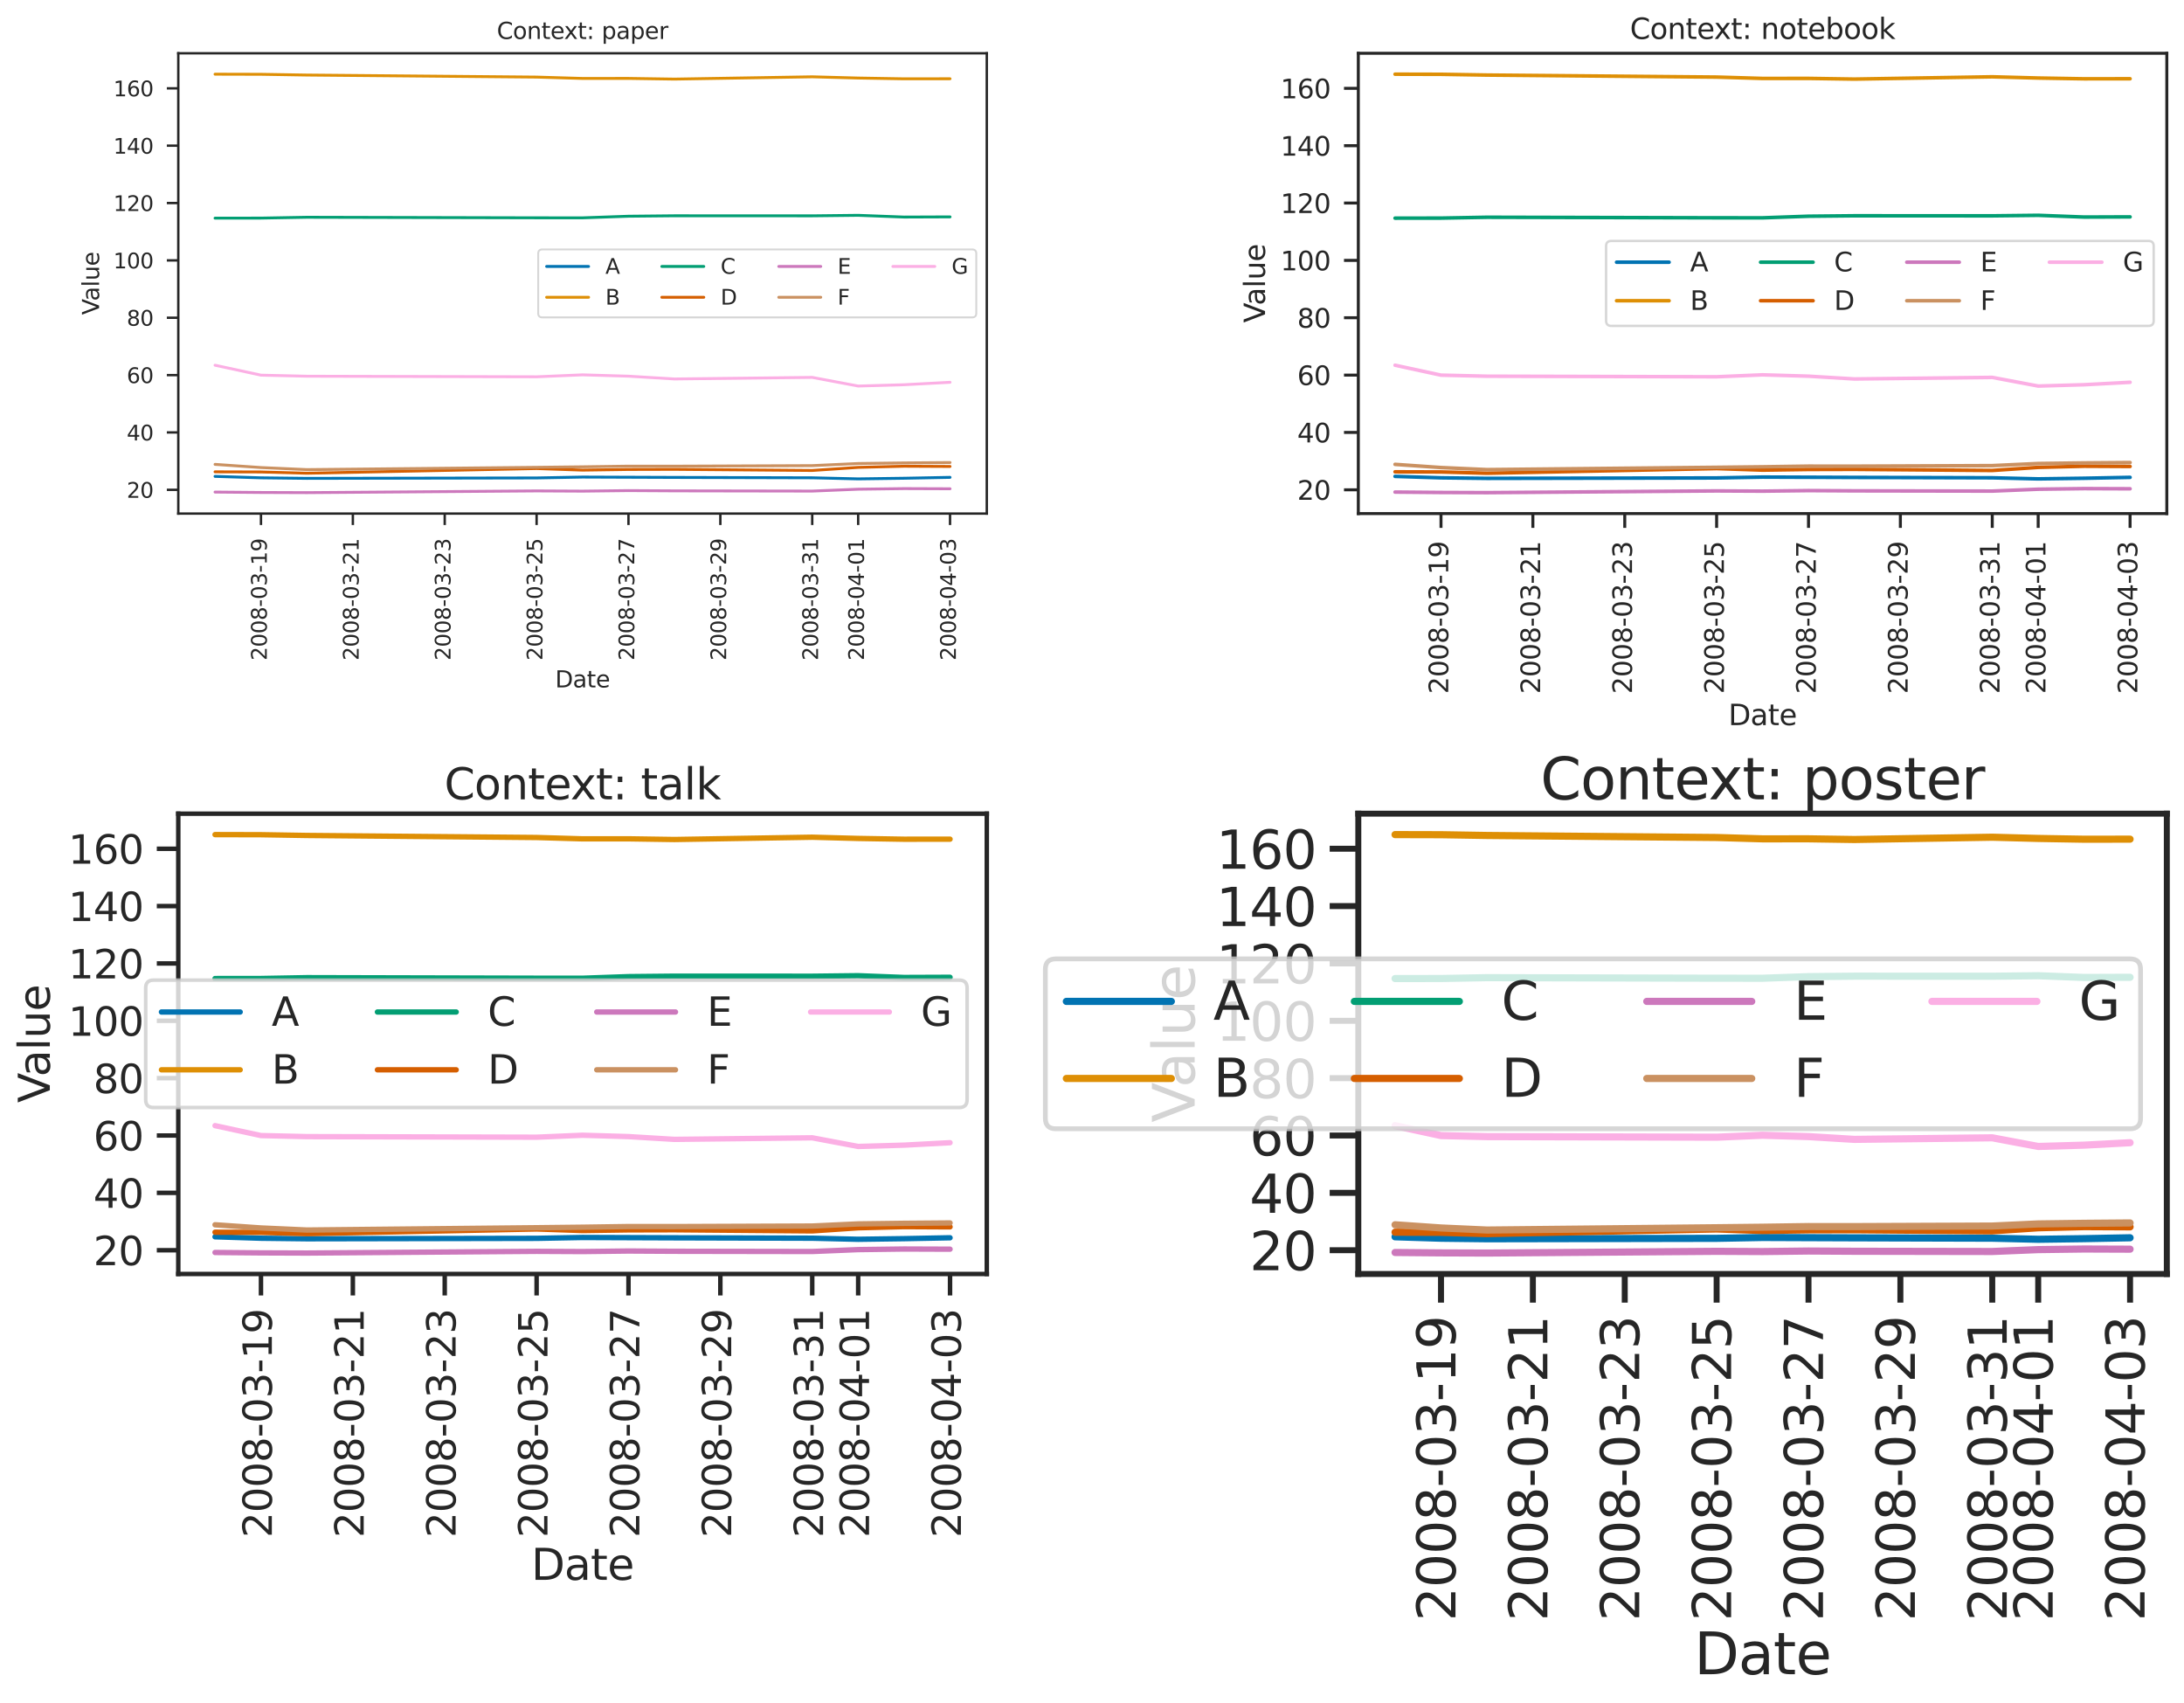 <?xml version="1.0" encoding="utf-8" standalone="no"?>
<!DOCTYPE svg PUBLIC "-//W3C//DTD SVG 1.1//EN"
  "http://www.w3.org/Graphics/SVG/1.1/DTD/svg11.dtd">
<svg xmlns:xlink="http://www.w3.org/1999/xlink" width="915.264pt" height="713.664pt" viewBox="0 0 915.264 713.664" xmlns="http://www.w3.org/2000/svg" version="1.1">
 <defs>
  <style type="text/css">*{stroke-linejoin: round; stroke-linecap: butt}</style>
 </defs>
 <g id="figure_1">
  <g id="patch_1">
   <path d="M 0 713.664 
L 915.264 713.664 
L 915.264 0 
L 0 0 
z
" style="fill: #ffffff"/>
  </g>
  <g id="axes_1">
   <g id="patch_2">
    <path d="M 74.715 215.178 
L 413.542 215.178 
L 413.542 22.318 
L 74.715 22.318 
z
" style="fill: #ffffff"/>
   </g>
   <g id="matplotlib.axis_1">
    <g id="xtick_1">
     <g id="line2d_1">
      <defs>
       <path id="m98509ff36f" d="M 0 0 
L 0 4.8 
" style="stroke: #262626"/>
      </defs>
      <g>
       <use xlink:href="#m98509ff36f" x="109.368" y="215.178" style="fill: #262626; stroke: #262626"/>
      </g>
     </g>
     <g id="text_1">
      <!-- 2008-03-19 -->
      <g style="fill: #262626" transform="translate(111.796 276.719) rotate(-90) scale(0.088 -0.088)">
       <defs>
        <path id="DejaVuSans-32" d="M 1228 531 
L 3431 531 
L 3431 0 
L 469 0 
L 469 531 
Q 828 903 1448 1529 
Q 2069 2156 2228 2338 
Q 2531 2678 2651 2914 
Q 2772 3150 2772 3378 
Q 2772 3750 2511 3984 
Q 2250 4219 1831 4219 
Q 1534 4219 1204 4116 
Q 875 4013 500 3803 
L 500 4441 
Q 881 4594 1212 4672 
Q 1544 4750 1819 4750 
Q 2544 4750 2975 4387 
Q 3406 4025 3406 3419 
Q 3406 3131 3298 2873 
Q 3191 2616 2906 2266 
Q 2828 2175 2409 1742 
Q 1991 1309 1228 531 
z
" transform="scale(0.016)"/>
        <path id="DejaVuSans-30" d="M 2034 4250 
Q 1547 4250 1301 3770 
Q 1056 3291 1056 2328 
Q 1056 1369 1301 889 
Q 1547 409 2034 409 
Q 2525 409 2770 889 
Q 3016 1369 3016 2328 
Q 3016 3291 2770 3770 
Q 2525 4250 2034 4250 
z
M 2034 4750 
Q 2819 4750 3233 4129 
Q 3647 3509 3647 2328 
Q 3647 1150 3233 529 
Q 2819 -91 2034 -91 
Q 1250 -91 836 529 
Q 422 1150 422 2328 
Q 422 3509 836 4129 
Q 1250 4750 2034 4750 
z
" transform="scale(0.016)"/>
        <path id="DejaVuSans-38" d="M 2034 2216 
Q 1584 2216 1326 1975 
Q 1069 1734 1069 1313 
Q 1069 891 1326 650 
Q 1584 409 2034 409 
Q 2484 409 2743 651 
Q 3003 894 3003 1313 
Q 3003 1734 2745 1975 
Q 2488 2216 2034 2216 
z
M 1403 2484 
Q 997 2584 770 2862 
Q 544 3141 544 3541 
Q 544 4100 942 4425 
Q 1341 4750 2034 4750 
Q 2731 4750 3128 4425 
Q 3525 4100 3525 3541 
Q 3525 3141 3298 2862 
Q 3072 2584 2669 2484 
Q 3125 2378 3379 2068 
Q 3634 1759 3634 1313 
Q 3634 634 3220 271 
Q 2806 -91 2034 -91 
Q 1263 -91 848 271 
Q 434 634 434 1313 
Q 434 1759 690 2068 
Q 947 2378 1403 2484 
z
M 1172 3481 
Q 1172 3119 1398 2916 
Q 1625 2713 2034 2713 
Q 2441 2713 2670 2916 
Q 2900 3119 2900 3481 
Q 2900 3844 2670 4047 
Q 2441 4250 2034 4250 
Q 1625 4250 1398 4047 
Q 1172 3844 1172 3481 
z
" transform="scale(0.016)"/>
        <path id="DejaVuSans-2d" d="M 313 2009 
L 1997 2009 
L 1997 1497 
L 313 1497 
L 313 2009 
z
" transform="scale(0.016)"/>
        <path id="DejaVuSans-33" d="M 2597 2516 
Q 3050 2419 3304 2112 
Q 3559 1806 3559 1356 
Q 3559 666 3084 287 
Q 2609 -91 1734 -91 
Q 1441 -91 1130 -33 
Q 819 25 488 141 
L 488 750 
Q 750 597 1062 519 
Q 1375 441 1716 441 
Q 2309 441 2620 675 
Q 2931 909 2931 1356 
Q 2931 1769 2642 2001 
Q 2353 2234 1838 2234 
L 1294 2234 
L 1294 2753 
L 1863 2753 
Q 2328 2753 2575 2939 
Q 2822 3125 2822 3475 
Q 2822 3834 2567 4026 
Q 2313 4219 1838 4219 
Q 1578 4219 1281 4162 
Q 984 4106 628 3988 
L 628 4550 
Q 988 4650 1302 4700 
Q 1616 4750 1894 4750 
Q 2613 4750 3031 4423 
Q 3450 4097 3450 3541 
Q 3450 3153 3228 2886 
Q 3006 2619 2597 2516 
z
" transform="scale(0.016)"/>
        <path id="DejaVuSans-31" d="M 794 531 
L 1825 531 
L 1825 4091 
L 703 3866 
L 703 4441 
L 1819 4666 
L 2450 4666 
L 2450 531 
L 3481 531 
L 3481 0 
L 794 0 
L 794 531 
z
" transform="scale(0.016)"/>
        <path id="DejaVuSans-39" d="M 703 97 
L 703 672 
Q 941 559 1184 500 
Q 1428 441 1663 441 
Q 2288 441 2617 861 
Q 2947 1281 2994 2138 
Q 2813 1869 2534 1725 
Q 2256 1581 1919 1581 
Q 1219 1581 811 2004 
Q 403 2428 403 3163 
Q 403 3881 828 4315 
Q 1253 4750 1959 4750 
Q 2769 4750 3195 4129 
Q 3622 3509 3622 2328 
Q 3622 1225 3098 567 
Q 2575 -91 1691 -91 
Q 1453 -91 1209 -44 
Q 966 3 703 97 
z
M 1959 2075 
Q 2384 2075 2632 2365 
Q 2881 2656 2881 3163 
Q 2881 3666 2632 3958 
Q 2384 4250 1959 4250 
Q 1534 4250 1286 3958 
Q 1038 3666 1038 3163 
Q 1038 2656 1286 2365 
Q 1534 2075 1959 2075 
z
" transform="scale(0.016)"/>
       </defs>
       <use xlink:href="#DejaVuSans-32"/>
       <use xlink:href="#DejaVuSans-30" x="63.623"/>
       <use xlink:href="#DejaVuSans-30" x="127.246"/>
       <use xlink:href="#DejaVuSans-38" x="190.869"/>
       <use xlink:href="#DejaVuSans-2d" x="254.492"/>
       <use xlink:href="#DejaVuSans-30" x="290.576"/>
       <use xlink:href="#DejaVuSans-33" x="354.199"/>
       <use xlink:href="#DejaVuSans-2d" x="417.822"/>
       <use xlink:href="#DejaVuSans-31" x="453.906"/>
       <use xlink:href="#DejaVuSans-39" x="517.529"/>
      </g>
     </g>
    </g>
    <g id="xtick_2">
     <g id="line2d_2">
      <g>
       <use xlink:href="#m98509ff36f" x="147.871" y="215.178" style="fill: #262626; stroke: #262626"/>
      </g>
     </g>
     <g id="text_2">
      <!-- 2008-03-21 -->
      <g style="fill: #262626" transform="translate(150.299 276.719) rotate(-90) scale(0.088 -0.088)">
       <use xlink:href="#DejaVuSans-32"/>
       <use xlink:href="#DejaVuSans-30" x="63.623"/>
       <use xlink:href="#DejaVuSans-30" x="127.246"/>
       <use xlink:href="#DejaVuSans-38" x="190.869"/>
       <use xlink:href="#DejaVuSans-2d" x="254.492"/>
       <use xlink:href="#DejaVuSans-30" x="290.576"/>
       <use xlink:href="#DejaVuSans-33" x="354.199"/>
       <use xlink:href="#DejaVuSans-2d" x="417.822"/>
       <use xlink:href="#DejaVuSans-32" x="453.906"/>
       <use xlink:href="#DejaVuSans-31" x="517.529"/>
      </g>
     </g>
    </g>
    <g id="xtick_3">
     <g id="line2d_3">
      <g>
       <use xlink:href="#m98509ff36f" x="186.374" y="215.178" style="fill: #262626; stroke: #262626"/>
      </g>
     </g>
     <g id="text_3">
      <!-- 2008-03-23 -->
      <g style="fill: #262626" transform="translate(188.802 276.719) rotate(-90) scale(0.088 -0.088)">
       <use xlink:href="#DejaVuSans-32"/>
       <use xlink:href="#DejaVuSans-30" x="63.623"/>
       <use xlink:href="#DejaVuSans-30" x="127.246"/>
       <use xlink:href="#DejaVuSans-38" x="190.869"/>
       <use xlink:href="#DejaVuSans-2d" x="254.492"/>
       <use xlink:href="#DejaVuSans-30" x="290.576"/>
       <use xlink:href="#DejaVuSans-33" x="354.199"/>
       <use xlink:href="#DejaVuSans-2d" x="417.822"/>
       <use xlink:href="#DejaVuSans-32" x="453.906"/>
       <use xlink:href="#DejaVuSans-33" x="517.529"/>
      </g>
     </g>
    </g>
    <g id="xtick_4">
     <g id="line2d_4">
      <g>
       <use xlink:href="#m98509ff36f" x="224.877" y="215.178" style="fill: #262626; stroke: #262626"/>
      </g>
     </g>
     <g id="text_4">
      <!-- 2008-03-25 -->
      <g style="fill: #262626" transform="translate(227.305 276.719) rotate(-90) scale(0.088 -0.088)">
       <defs>
        <path id="DejaVuSans-35" d="M 691 4666 
L 3169 4666 
L 3169 4134 
L 1269 4134 
L 1269 2991 
Q 1406 3038 1543 3061 
Q 1681 3084 1819 3084 
Q 2600 3084 3056 2656 
Q 3513 2228 3513 1497 
Q 3513 744 3044 326 
Q 2575 -91 1722 -91 
Q 1428 -91 1123 -41 
Q 819 9 494 109 
L 494 744 
Q 775 591 1075 516 
Q 1375 441 1709 441 
Q 2250 441 2565 725 
Q 2881 1009 2881 1497 
Q 2881 1984 2565 2268 
Q 2250 2553 1709 2553 
Q 1456 2553 1204 2497 
Q 953 2441 691 2322 
L 691 4666 
z
" transform="scale(0.016)"/>
       </defs>
       <use xlink:href="#DejaVuSans-32"/>
       <use xlink:href="#DejaVuSans-30" x="63.623"/>
       <use xlink:href="#DejaVuSans-30" x="127.246"/>
       <use xlink:href="#DejaVuSans-38" x="190.869"/>
       <use xlink:href="#DejaVuSans-2d" x="254.492"/>
       <use xlink:href="#DejaVuSans-30" x="290.576"/>
       <use xlink:href="#DejaVuSans-33" x="354.199"/>
       <use xlink:href="#DejaVuSans-2d" x="417.822"/>
       <use xlink:href="#DejaVuSans-32" x="453.906"/>
       <use xlink:href="#DejaVuSans-35" x="517.529"/>
      </g>
     </g>
    </g>
    <g id="xtick_5">
     <g id="line2d_5">
      <g>
       <use xlink:href="#m98509ff36f" x="263.38" y="215.178" style="fill: #262626; stroke: #262626"/>
      </g>
     </g>
     <g id="text_5">
      <!-- 2008-03-27 -->
      <g style="fill: #262626" transform="translate(265.808 276.719) rotate(-90) scale(0.088 -0.088)">
       <defs>
        <path id="DejaVuSans-37" d="M 525 4666 
L 3525 4666 
L 3525 4397 
L 1831 0 
L 1172 0 
L 2766 4134 
L 525 4134 
L 525 4666 
z
" transform="scale(0.016)"/>
       </defs>
       <use xlink:href="#DejaVuSans-32"/>
       <use xlink:href="#DejaVuSans-30" x="63.623"/>
       <use xlink:href="#DejaVuSans-30" x="127.246"/>
       <use xlink:href="#DejaVuSans-38" x="190.869"/>
       <use xlink:href="#DejaVuSans-2d" x="254.492"/>
       <use xlink:href="#DejaVuSans-30" x="290.576"/>
       <use xlink:href="#DejaVuSans-33" x="354.199"/>
       <use xlink:href="#DejaVuSans-2d" x="417.822"/>
       <use xlink:href="#DejaVuSans-32" x="453.906"/>
       <use xlink:href="#DejaVuSans-37" x="517.529"/>
      </g>
     </g>
    </g>
    <g id="xtick_6">
     <g id="line2d_6">
      <g>
       <use xlink:href="#m98509ff36f" x="301.883" y="215.178" style="fill: #262626; stroke: #262626"/>
      </g>
     </g>
     <g id="text_6">
      <!-- 2008-03-29 -->
      <g style="fill: #262626" transform="translate(304.311 276.719) rotate(-90) scale(0.088 -0.088)">
       <use xlink:href="#DejaVuSans-32"/>
       <use xlink:href="#DejaVuSans-30" x="63.623"/>
       <use xlink:href="#DejaVuSans-30" x="127.246"/>
       <use xlink:href="#DejaVuSans-38" x="190.869"/>
       <use xlink:href="#DejaVuSans-2d" x="254.492"/>
       <use xlink:href="#DejaVuSans-30" x="290.576"/>
       <use xlink:href="#DejaVuSans-33" x="354.199"/>
       <use xlink:href="#DejaVuSans-2d" x="417.822"/>
       <use xlink:href="#DejaVuSans-32" x="453.906"/>
       <use xlink:href="#DejaVuSans-39" x="517.529"/>
      </g>
     </g>
    </g>
    <g id="xtick_7">
     <g id="line2d_7">
      <g>
       <use xlink:href="#m98509ff36f" x="340.386" y="215.178" style="fill: #262626; stroke: #262626"/>
      </g>
     </g>
     <g id="text_7">
      <!-- 2008-03-31 -->
      <g style="fill: #262626" transform="translate(342.814 276.719) rotate(-90) scale(0.088 -0.088)">
       <use xlink:href="#DejaVuSans-32"/>
       <use xlink:href="#DejaVuSans-30" x="63.623"/>
       <use xlink:href="#DejaVuSans-30" x="127.246"/>
       <use xlink:href="#DejaVuSans-38" x="190.869"/>
       <use xlink:href="#DejaVuSans-2d" x="254.492"/>
       <use xlink:href="#DejaVuSans-30" x="290.576"/>
       <use xlink:href="#DejaVuSans-33" x="354.199"/>
       <use xlink:href="#DejaVuSans-2d" x="417.822"/>
       <use xlink:href="#DejaVuSans-33" x="453.906"/>
       <use xlink:href="#DejaVuSans-31" x="517.529"/>
      </g>
     </g>
    </g>
    <g id="xtick_8">
     <g id="line2d_8">
      <g>
       <use xlink:href="#m98509ff36f" x="359.638" y="215.178" style="fill: #262626; stroke: #262626"/>
      </g>
     </g>
     <g id="text_8">
      <!-- 2008-04-01 -->
      <g style="fill: #262626" transform="translate(362.066 276.719) rotate(-90) scale(0.088 -0.088)">
       <defs>
        <path id="DejaVuSans-34" d="M 2419 4116 
L 825 1625 
L 2419 1625 
L 2419 4116 
z
M 2253 4666 
L 3047 4666 
L 3047 1625 
L 3713 1625 
L 3713 1100 
L 3047 1100 
L 3047 0 
L 2419 0 
L 2419 1100 
L 313 1100 
L 313 1709 
L 2253 4666 
z
" transform="scale(0.016)"/>
       </defs>
       <use xlink:href="#DejaVuSans-32"/>
       <use xlink:href="#DejaVuSans-30" x="63.623"/>
       <use xlink:href="#DejaVuSans-30" x="127.246"/>
       <use xlink:href="#DejaVuSans-38" x="190.869"/>
       <use xlink:href="#DejaVuSans-2d" x="254.492"/>
       <use xlink:href="#DejaVuSans-30" x="290.576"/>
       <use xlink:href="#DejaVuSans-34" x="354.199"/>
       <use xlink:href="#DejaVuSans-2d" x="417.822"/>
       <use xlink:href="#DejaVuSans-30" x="453.906"/>
       <use xlink:href="#DejaVuSans-31" x="517.529"/>
      </g>
     </g>
    </g>
    <g id="xtick_9">
     <g id="line2d_9">
      <g>
       <use xlink:href="#m98509ff36f" x="398.141" y="215.178" style="fill: #262626; stroke: #262626"/>
      </g>
     </g>
     <g id="text_9">
      <!-- 2008-04-03 -->
      <g style="fill: #262626" transform="translate(400.569 276.719) rotate(-90) scale(0.088 -0.088)">
       <use xlink:href="#DejaVuSans-32"/>
       <use xlink:href="#DejaVuSans-30" x="63.623"/>
       <use xlink:href="#DejaVuSans-30" x="127.246"/>
       <use xlink:href="#DejaVuSans-38" x="190.869"/>
       <use xlink:href="#DejaVuSans-2d" x="254.492"/>
       <use xlink:href="#DejaVuSans-30" x="290.576"/>
       <use xlink:href="#DejaVuSans-34" x="354.199"/>
       <use xlink:href="#DejaVuSans-2d" x="417.822"/>
       <use xlink:href="#DejaVuSans-30" x="453.906"/>
       <use xlink:href="#DejaVuSans-33" x="517.529"/>
      </g>
     </g>
    </g>
    <g id="text_10">
     <!-- Date -->
     <g style="fill: #262626" transform="translate(232.656 288.014) scale(0.096 -0.096)">
      <defs>
       <path id="DejaVuSans-44" d="M 1259 4147 
L 1259 519 
L 2022 519 
Q 2988 519 3436 956 
Q 3884 1394 3884 2338 
Q 3884 3275 3436 3711 
Q 2988 4147 2022 4147 
L 1259 4147 
z
M 628 4666 
L 1925 4666 
Q 3281 4666 3915 4102 
Q 4550 3538 4550 2338 
Q 4550 1131 3912 565 
Q 3275 0 1925 0 
L 628 0 
L 628 4666 
z
" transform="scale(0.016)"/>
       <path id="DejaVuSans-61" d="M 2194 1759 
Q 1497 1759 1228 1600 
Q 959 1441 959 1056 
Q 959 750 1161 570 
Q 1363 391 1709 391 
Q 2188 391 2477 730 
Q 2766 1069 2766 1631 
L 2766 1759 
L 2194 1759 
z
M 3341 1997 
L 3341 0 
L 2766 0 
L 2766 531 
Q 2569 213 2275 61 
Q 1981 -91 1556 -91 
Q 1019 -91 701 211 
Q 384 513 384 1019 
Q 384 1609 779 1909 
Q 1175 2209 1959 2209 
L 2766 2209 
L 2766 2266 
Q 2766 2663 2505 2880 
Q 2244 3097 1772 3097 
Q 1472 3097 1187 3025 
Q 903 2953 641 2809 
L 641 3341 
Q 956 3463 1253 3523 
Q 1550 3584 1831 3584 
Q 2591 3584 2966 3190 
Q 3341 2797 3341 1997 
z
" transform="scale(0.016)"/>
       <path id="DejaVuSans-74" d="M 1172 4494 
L 1172 3500 
L 2356 3500 
L 2356 3053 
L 1172 3053 
L 1172 1153 
Q 1172 725 1289 603 
Q 1406 481 1766 481 
L 2356 481 
L 2356 0 
L 1766 0 
Q 1100 0 847 248 
Q 594 497 594 1153 
L 594 3053 
L 172 3053 
L 172 3500 
L 594 3500 
L 594 4494 
L 1172 4494 
z
" transform="scale(0.016)"/>
       <path id="DejaVuSans-65" d="M 3597 1894 
L 3597 1613 
L 953 1613 
Q 991 1019 1311 708 
Q 1631 397 2203 397 
Q 2534 397 2845 478 
Q 3156 559 3463 722 
L 3463 178 
Q 3153 47 2828 -22 
Q 2503 -91 2169 -91 
Q 1331 -91 842 396 
Q 353 884 353 1716 
Q 353 2575 817 3079 
Q 1281 3584 2069 3584 
Q 2775 3584 3186 3129 
Q 3597 2675 3597 1894 
z
M 3022 2063 
Q 3016 2534 2758 2815 
Q 2500 3097 2075 3097 
Q 1594 3097 1305 2825 
Q 1016 2553 972 2059 
L 3022 2063 
z
" transform="scale(0.016)"/>
      </defs>
      <use xlink:href="#DejaVuSans-44"/>
      <use xlink:href="#DejaVuSans-61" x="77.002"/>
      <use xlink:href="#DejaVuSans-74" x="138.281"/>
      <use xlink:href="#DejaVuSans-65" x="177.49"/>
     </g>
    </g>
   </g>
   <g id="matplotlib.axis_2">
    <g id="ytick_1">
     <g id="line2d_10">
      <defs>
       <path id="m0c44dfac52" d="M 0 0 
L -4.8 0 
" style="stroke: #262626"/>
      </defs>
      <g>
       <use xlink:href="#m0c44dfac52" x="74.715" y="205.222" style="fill: #262626; stroke: #262626"/>
      </g>
     </g>
     <g id="text_11">
      <!-- 20 -->
      <g style="fill: #262626" transform="translate(53.117 208.565) scale(0.088 -0.088)">
       <use xlink:href="#DejaVuSans-32"/>
       <use xlink:href="#DejaVuSans-30" x="63.623"/>
      </g>
     </g>
    </g>
    <g id="ytick_2">
     <g id="line2d_11">
      <g>
       <use xlink:href="#m0c44dfac52" x="74.715" y="181.191" style="fill: #262626; stroke: #262626"/>
      </g>
     </g>
     <g id="text_12">
      <!-- 40 -->
      <g style="fill: #262626" transform="translate(53.117 184.534) scale(0.088 -0.088)">
       <use xlink:href="#DejaVuSans-34"/>
       <use xlink:href="#DejaVuSans-30" x="63.623"/>
      </g>
     </g>
    </g>
    <g id="ytick_3">
     <g id="line2d_12">
      <g>
       <use xlink:href="#m0c44dfac52" x="74.715" y="157.161" style="fill: #262626; stroke: #262626"/>
      </g>
     </g>
     <g id="text_13">
      <!-- 60 -->
      <g style="fill: #262626" transform="translate(53.117 160.504) scale(0.088 -0.088)">
       <defs>
        <path id="DejaVuSans-36" d="M 2113 2584 
Q 1688 2584 1439 2293 
Q 1191 2003 1191 1497 
Q 1191 994 1439 701 
Q 1688 409 2113 409 
Q 2538 409 2786 701 
Q 3034 994 3034 1497 
Q 3034 2003 2786 2293 
Q 2538 2584 2113 2584 
z
M 3366 4563 
L 3366 3988 
Q 3128 4100 2886 4159 
Q 2644 4219 2406 4219 
Q 1781 4219 1451 3797 
Q 1122 3375 1075 2522 
Q 1259 2794 1537 2939 
Q 1816 3084 2150 3084 
Q 2853 3084 3261 2657 
Q 3669 2231 3669 1497 
Q 3669 778 3244 343 
Q 2819 -91 2113 -91 
Q 1303 -91 875 529 
Q 447 1150 447 2328 
Q 447 3434 972 4092 
Q 1497 4750 2381 4750 
Q 2619 4750 2861 4703 
Q 3103 4656 3366 4563 
z
" transform="scale(0.016)"/>
       </defs>
       <use xlink:href="#DejaVuSans-36"/>
       <use xlink:href="#DejaVuSans-30" x="63.623"/>
      </g>
     </g>
    </g>
    <g id="ytick_4">
     <g id="line2d_13">
      <g>
       <use xlink:href="#m0c44dfac52" x="74.715" y="133.13" style="fill: #262626; stroke: #262626"/>
      </g>
     </g>
     <g id="text_14">
      <!-- 80 -->
      <g style="fill: #262626" transform="translate(53.117 136.473) scale(0.088 -0.088)">
       <use xlink:href="#DejaVuSans-38"/>
       <use xlink:href="#DejaVuSans-30" x="63.623"/>
      </g>
     </g>
    </g>
    <g id="ytick_5">
     <g id="line2d_14">
      <g>
       <use xlink:href="#m0c44dfac52" x="74.715" y="109.1" style="fill: #262626; stroke: #262626"/>
      </g>
     </g>
     <g id="text_15">
      <!-- 100 -->
      <g style="fill: #262626" transform="translate(47.518 112.443) scale(0.088 -0.088)">
       <use xlink:href="#DejaVuSans-31"/>
       <use xlink:href="#DejaVuSans-30" x="63.623"/>
       <use xlink:href="#DejaVuSans-30" x="127.246"/>
      </g>
     </g>
    </g>
    <g id="ytick_6">
     <g id="line2d_15">
      <g>
       <use xlink:href="#m0c44dfac52" x="74.715" y="85.069" style="fill: #262626; stroke: #262626"/>
      </g>
     </g>
     <g id="text_16">
      <!-- 120 -->
      <g style="fill: #262626" transform="translate(47.518 88.412) scale(0.088 -0.088)">
       <use xlink:href="#DejaVuSans-31"/>
       <use xlink:href="#DejaVuSans-32" x="63.623"/>
       <use xlink:href="#DejaVuSans-30" x="127.246"/>
      </g>
     </g>
    </g>
    <g id="ytick_7">
     <g id="line2d_16">
      <g>
       <use xlink:href="#m0c44dfac52" x="74.715" y="61.039" style="fill: #262626; stroke: #262626"/>
      </g>
     </g>
     <g id="text_17">
      <!-- 140 -->
      <g style="fill: #262626" transform="translate(47.518 64.382) scale(0.088 -0.088)">
       <use xlink:href="#DejaVuSans-31"/>
       <use xlink:href="#DejaVuSans-34" x="63.623"/>
       <use xlink:href="#DejaVuSans-30" x="127.246"/>
      </g>
     </g>
    </g>
    <g id="ytick_8">
     <g id="line2d_17">
      <g>
       <use xlink:href="#m0c44dfac52" x="74.715" y="37.008" style="fill: #262626; stroke: #262626"/>
      </g>
     </g>
     <g id="text_18">
      <!-- 160 -->
      <g style="fill: #262626" transform="translate(47.518 40.351) scale(0.088 -0.088)">
       <use xlink:href="#DejaVuSans-31"/>
       <use xlink:href="#DejaVuSans-36" x="63.623"/>
       <use xlink:href="#DejaVuSans-30" x="127.246"/>
      </g>
     </g>
    </g>
    <g id="text_19">
     <!-- Value -->
     <g style="fill: #262626" transform="translate(41.522 131.93) rotate(-90) scale(0.096 -0.096)">
      <defs>
       <path id="DejaVuSans-56" d="M 1831 0 
L 50 4666 
L 709 4666 
L 2188 738 
L 3669 4666 
L 4325 4666 
L 2547 0 
L 1831 0 
z
" transform="scale(0.016)"/>
       <path id="DejaVuSans-6c" d="M 603 4863 
L 1178 4863 
L 1178 0 
L 603 0 
L 603 4863 
z
" transform="scale(0.016)"/>
       <path id="DejaVuSans-75" d="M 544 1381 
L 544 3500 
L 1119 3500 
L 1119 1403 
Q 1119 906 1312 657 
Q 1506 409 1894 409 
Q 2359 409 2629 706 
Q 2900 1003 2900 1516 
L 2900 3500 
L 3475 3500 
L 3475 0 
L 2900 0 
L 2900 538 
Q 2691 219 2414 64 
Q 2138 -91 1772 -91 
Q 1169 -91 856 284 
Q 544 659 544 1381 
z
M 1991 3584 
L 1991 3584 
z
" transform="scale(0.016)"/>
      </defs>
      <use xlink:href="#DejaVuSans-56"/>
      <use xlink:href="#DejaVuSans-61" x="60.658"/>
      <use xlink:href="#DejaVuSans-6c" x="121.938"/>
      <use xlink:href="#DejaVuSans-75" x="149.721"/>
      <use xlink:href="#DejaVuSans-65" x="213.1"/>
     </g>
    </g>
   </g>
   <g id="line2d_18">
    <path d="M 90.116 199.599 
L 109.368 200.199 
L 128.619 200.428 
L 224.877 200.247 
L 244.128 199.887 
L 263.38 199.959 
L 282.631 200.031 
L 340.386 200.187 
L 359.638 200.644 
L 378.889 200.38 
L 398.141 200.007 
" clip-path="url(#p4f85b14a47)" style="fill: none; stroke: #0173b2; stroke-width: 1.2; stroke-linecap: round"/>
   </g>
   <g id="line2d_19">
    <path d="M 90.116 31.084 
L 109.368 31.133 
L 128.619 31.445 
L 224.877 32.298 
L 244.128 32.863 
L 263.38 32.851 
L 282.631 33.139 
L 340.386 32.178 
L 359.638 32.695 
L 378.889 33.019 
L 398.141 32.995 
" clip-path="url(#p4f85b14a47)" style="fill: none; stroke: #de8f05; stroke-width: 1.2; stroke-linecap: round"/>
   </g>
   <g id="line2d_20">
    <path d="M 90.116 91.401 
L 109.368 91.377 
L 128.619 91.029 
L 224.877 91.257 
L 244.128 91.269 
L 263.38 90.596 
L 282.631 90.404 
L 340.386 90.428 
L 359.638 90.212 
L 378.889 90.945 
L 398.141 90.872 
" clip-path="url(#p4f85b14a47)" style="fill: none; stroke: #029e73; stroke-width: 1.2; stroke-linecap: round"/>
   </g>
   <g id="line2d_21">
    <path d="M 90.116 197.688 
L 109.368 197.748 
L 128.619 198.277 
L 224.877 196.318 
L 244.128 196.979 
L 263.38 196.703 
L 282.631 196.655 
L 340.386 197.123 
L 359.638 195.826 
L 378.889 195.345 
L 398.141 195.441 
" clip-path="url(#p4f85b14a47)" style="fill: none; stroke: #d55e00; stroke-width: 1.2; stroke-linecap: round"/>
   </g>
   <g id="line2d_22">
    <path d="M 90.116 206.171 
L 109.368 206.339 
L 128.619 206.411 
L 224.877 205.69 
L 244.128 205.786 
L 263.38 205.558 
L 282.631 205.666 
L 340.386 205.762 
L 359.638 204.969 
L 378.889 204.717 
L 398.141 204.789 
" clip-path="url(#p4f85b14a47)" style="fill: none; stroke: #cc78bc; stroke-width: 1.2; stroke-linecap: round"/>
   </g>
   <g id="line2d_23">
    <path d="M 90.116 194.564 
L 109.368 195.898 
L 128.619 196.763 
L 224.877 195.802 
L 244.128 195.585 
L 263.38 195.309 
L 282.631 195.321 
L 340.386 195.093 
L 359.638 194.204 
L 378.889 193.951 
L 398.141 193.795 
" clip-path="url(#p4f85b14a47)" style="fill: none; stroke: #ca9161; stroke-width: 1.2; stroke-linecap: round"/>
   </g>
   <g id="line2d_24">
    <path d="M 90.116 153.027 
L 109.368 157.185 
L 128.619 157.629 
L 224.877 157.87 
L 244.128 157.052 
L 263.38 157.617 
L 282.631 158.783 
L 340.386 158.122 
L 359.638 161.75 
L 378.889 161.198 
L 398.141 160.176 
" clip-path="url(#p4f85b14a47)" style="fill: none; stroke: #fbafe4; stroke-width: 1.2; stroke-linecap: round"/>
   </g>
   <g id="patch_3">
    <path d="M 74.715 215.178 
L 74.715 22.318 
" style="fill: none; stroke: #262626; stroke-linejoin: miter; stroke-linecap: square"/>
   </g>
   <g id="patch_4">
    <path d="M 413.542 215.178 
L 413.542 22.318 
" style="fill: none; stroke: #262626; stroke-linejoin: miter; stroke-linecap: square"/>
   </g>
   <g id="patch_5">
    <path d="M 74.715 215.178 
L 413.542 215.178 
" style="fill: none; stroke: #262626; stroke-linejoin: miter; stroke-linecap: square"/>
   </g>
   <g id="patch_6">
    <path d="M 74.715 22.318 
L 413.542 22.318 
" style="fill: none; stroke: #262626; stroke-linejoin: miter; stroke-linecap: square"/>
   </g>
   <g id="text_20">
    <!-- Context: paper -->
    <g style="fill: #262626" transform="translate(208.218 16.318) scale(0.096 -0.096)">
     <defs>
      <path id="DejaVuSans-43" d="M 4122 4306 
L 4122 3641 
Q 3803 3938 3442 4084 
Q 3081 4231 2675 4231 
Q 1875 4231 1450 3742 
Q 1025 3253 1025 2328 
Q 1025 1406 1450 917 
Q 1875 428 2675 428 
Q 3081 428 3442 575 
Q 3803 722 4122 1019 
L 4122 359 
Q 3791 134 3420 21 
Q 3050 -91 2638 -91 
Q 1578 -91 968 557 
Q 359 1206 359 2328 
Q 359 3453 968 4101 
Q 1578 4750 2638 4750 
Q 3056 4750 3426 4639 
Q 3797 4528 4122 4306 
z
" transform="scale(0.016)"/>
      <path id="DejaVuSans-6f" d="M 1959 3097 
Q 1497 3097 1228 2736 
Q 959 2375 959 1747 
Q 959 1119 1226 758 
Q 1494 397 1959 397 
Q 2419 397 2687 759 
Q 2956 1122 2956 1747 
Q 2956 2369 2687 2733 
Q 2419 3097 1959 3097 
z
M 1959 3584 
Q 2709 3584 3137 3096 
Q 3566 2609 3566 1747 
Q 3566 888 3137 398 
Q 2709 -91 1959 -91 
Q 1206 -91 779 398 
Q 353 888 353 1747 
Q 353 2609 779 3096 
Q 1206 3584 1959 3584 
z
" transform="scale(0.016)"/>
      <path id="DejaVuSans-6e" d="M 3513 2113 
L 3513 0 
L 2938 0 
L 2938 2094 
Q 2938 2591 2744 2837 
Q 2550 3084 2163 3084 
Q 1697 3084 1428 2787 
Q 1159 2491 1159 1978 
L 1159 0 
L 581 0 
L 581 3500 
L 1159 3500 
L 1159 2956 
Q 1366 3272 1645 3428 
Q 1925 3584 2291 3584 
Q 2894 3584 3203 3211 
Q 3513 2838 3513 2113 
z
" transform="scale(0.016)"/>
      <path id="DejaVuSans-78" d="M 3513 3500 
L 2247 1797 
L 3578 0 
L 2900 0 
L 1881 1375 
L 863 0 
L 184 0 
L 1544 1831 
L 300 3500 
L 978 3500 
L 1906 2253 
L 2834 3500 
L 3513 3500 
z
" transform="scale(0.016)"/>
      <path id="DejaVuSans-3a" d="M 750 794 
L 1409 794 
L 1409 0 
L 750 0 
L 750 794 
z
M 750 3309 
L 1409 3309 
L 1409 2516 
L 750 2516 
L 750 3309 
z
" transform="scale(0.016)"/>
      <path id="DejaVuSans-20" transform="scale(0.016)"/>
      <path id="DejaVuSans-70" d="M 1159 525 
L 1159 -1331 
L 581 -1331 
L 581 3500 
L 1159 3500 
L 1159 2969 
Q 1341 3281 1617 3432 
Q 1894 3584 2278 3584 
Q 2916 3584 3314 3078 
Q 3713 2572 3713 1747 
Q 3713 922 3314 415 
Q 2916 -91 2278 -91 
Q 1894 -91 1617 61 
Q 1341 213 1159 525 
z
M 3116 1747 
Q 3116 2381 2855 2742 
Q 2594 3103 2138 3103 
Q 1681 3103 1420 2742 
Q 1159 2381 1159 1747 
Q 1159 1113 1420 752 
Q 1681 391 2138 391 
Q 2594 391 2855 752 
Q 3116 1113 3116 1747 
z
" transform="scale(0.016)"/>
      <path id="DejaVuSans-72" d="M 2631 2963 
Q 2534 3019 2420 3045 
Q 2306 3072 2169 3072 
Q 1681 3072 1420 2755 
Q 1159 2438 1159 1844 
L 1159 0 
L 581 0 
L 581 3500 
L 1159 3500 
L 1159 2956 
Q 1341 3275 1631 3429 
Q 1922 3584 2338 3584 
Q 2397 3584 2469 3576 
Q 2541 3569 2628 3553 
L 2631 2963 
z
" transform="scale(0.016)"/>
     </defs>
     <use xlink:href="#DejaVuSans-43"/>
     <use xlink:href="#DejaVuSans-6f" x="69.824"/>
     <use xlink:href="#DejaVuSans-6e" x="131.006"/>
     <use xlink:href="#DejaVuSans-74" x="194.385"/>
     <use xlink:href="#DejaVuSans-65" x="233.594"/>
     <use xlink:href="#DejaVuSans-78" x="293.367"/>
     <use xlink:href="#DejaVuSans-74" x="352.547"/>
     <use xlink:href="#DejaVuSans-3a" x="391.756"/>
     <use xlink:href="#DejaVuSans-20" x="425.447"/>
     <use xlink:href="#DejaVuSans-70" x="457.234"/>
     <use xlink:href="#DejaVuSans-61" x="520.711"/>
     <use xlink:href="#DejaVuSans-70" x="581.99"/>
     <use xlink:href="#DejaVuSans-65" x="645.467"/>
     <use xlink:href="#DejaVuSans-72" x="706.99"/>
    </g>
   </g>
   <g id="legend_1">
    <g id="patch_7">
     <path d="M 227.309 132.985 
L 407.382 132.985 
Q 409.142 132.985 409.142 131.225 
L 409.142 106.271 
Q 409.142 104.511 407.382 104.511 
L 227.309 104.511 
Q 225.549 104.511 225.549 106.271 
L 225.549 131.225 
Q 225.549 132.985 227.309 132.985 
z
" style="fill: #ffffff; opacity: 0.8; stroke: #cccccc; stroke-width: 0.8; stroke-linejoin: miter"/>
    </g>
    <g id="line2d_25">
     <path d="M 229.069 111.638 
L 237.869 111.638 
L 246.669 111.638 
" style="fill: none; stroke: #0173b2; stroke-width: 1.2; stroke-linecap: round"/>
    </g>
    <g id="text_21">
     <!-- A -->
     <g style="fill: #262626" transform="translate(253.709 114.718) scale(0.088 -0.088)">
      <defs>
       <path id="DejaVuSans-41" d="M 2188 4044 
L 1331 1722 
L 3047 1722 
L 2188 4044 
z
M 1831 4666 
L 2547 4666 
L 4325 0 
L 3669 0 
L 3244 1197 
L 1141 1197 
L 716 0 
L 50 0 
L 1831 4666 
z
" transform="scale(0.016)"/>
      </defs>
      <use xlink:href="#DejaVuSans-41"/>
     </g>
    </g>
    <g id="line2d_26">
     <path d="M 229.069 124.554 
L 237.869 124.554 
L 246.669 124.554 
" style="fill: none; stroke: #de8f05; stroke-width: 1.2; stroke-linecap: round"/>
    </g>
    <g id="text_22">
     <!-- B -->
     <g style="fill: #262626" transform="translate(253.709 127.634) scale(0.088 -0.088)">
      <defs>
       <path id="DejaVuSans-42" d="M 1259 2228 
L 1259 519 
L 2272 519 
Q 2781 519 3026 730 
Q 3272 941 3272 1375 
Q 3272 1813 3026 2020 
Q 2781 2228 2272 2228 
L 1259 2228 
z
M 1259 4147 
L 1259 2741 
L 2194 2741 
Q 2656 2741 2882 2914 
Q 3109 3088 3109 3444 
Q 3109 3797 2882 3972 
Q 2656 4147 2194 4147 
L 1259 4147 
z
M 628 4666 
L 2241 4666 
Q 2963 4666 3353 4366 
Q 3744 4066 3744 3513 
Q 3744 3084 3544 2831 
Q 3344 2578 2956 2516 
Q 3422 2416 3680 2098 
Q 3938 1781 3938 1306 
Q 3938 681 3513 340 
Q 3088 0 2303 0 
L 628 0 
L 628 4666 
z
" transform="scale(0.016)"/>
      </defs>
      <use xlink:href="#DejaVuSans-42"/>
     </g>
    </g>
    <g id="line2d_27">
     <path d="M 277.347 111.638 
L 286.147 111.638 
L 294.947 111.638 
" style="fill: none; stroke: #029e73; stroke-width: 1.2; stroke-linecap: round"/>
    </g>
    <g id="text_23">
     <!-- C -->
     <g style="fill: #262626" transform="translate(301.987 114.718) scale(0.088 -0.088)">
      <use xlink:href="#DejaVuSans-43"/>
     </g>
    </g>
    <g id="line2d_28">
     <path d="M 277.347 124.554 
L 286.147 124.554 
L 294.947 124.554 
" style="fill: none; stroke: #d55e00; stroke-width: 1.2; stroke-linecap: round"/>
    </g>
    <g id="text_24">
     <!-- D -->
     <g style="fill: #262626" transform="translate(301.987 127.634) scale(0.088 -0.088)">
      <use xlink:href="#DejaVuSans-44"/>
     </g>
    </g>
    <g id="line2d_29">
     <path d="M 326.363 111.638 
L 335.163 111.638 
L 343.963 111.638 
" style="fill: none; stroke: #cc78bc; stroke-width: 1.2; stroke-linecap: round"/>
    </g>
    <g id="text_25">
     <!-- E -->
     <g style="fill: #262626" transform="translate(351.003 114.718) scale(0.088 -0.088)">
      <defs>
       <path id="DejaVuSans-45" d="M 628 4666 
L 3578 4666 
L 3578 4134 
L 1259 4134 
L 1259 2753 
L 3481 2753 
L 3481 2222 
L 1259 2222 
L 1259 531 
L 3634 531 
L 3634 0 
L 628 0 
L 628 4666 
z
" transform="scale(0.016)"/>
      </defs>
      <use xlink:href="#DejaVuSans-45"/>
     </g>
    </g>
    <g id="line2d_30">
     <path d="M 326.363 124.554 
L 335.163 124.554 
L 343.963 124.554 
" style="fill: none; stroke: #ca9161; stroke-width: 1.2; stroke-linecap: round"/>
    </g>
    <g id="text_26">
     <!-- F -->
     <g style="fill: #262626" transform="translate(351.003 127.634) scale(0.088 -0.088)">
      <defs>
       <path id="DejaVuSans-46" d="M 628 4666 
L 3309 4666 
L 3309 4134 
L 1259 4134 
L 1259 2759 
L 3109 2759 
L 3109 2228 
L 1259 2228 
L 1259 0 
L 628 0 
L 628 4666 
z
" transform="scale(0.016)"/>
      </defs>
      <use xlink:href="#DejaVuSans-46"/>
     </g>
    </g>
    <g id="line2d_31">
     <path d="M 374.163 111.638 
L 382.963 111.638 
L 391.763 111.638 
" style="fill: none; stroke: #fbafe4; stroke-width: 1.2; stroke-linecap: round"/>
    </g>
    <g id="text_27">
     <!-- G -->
     <g style="fill: #262626" transform="translate(398.803 114.718) scale(0.088 -0.088)">
      <defs>
       <path id="DejaVuSans-47" d="M 3809 666 
L 3809 1919 
L 2778 1919 
L 2778 2438 
L 4434 2438 
L 4434 434 
Q 4069 175 3628 42 
Q 3188 -91 2688 -91 
Q 1594 -91 976 548 
Q 359 1188 359 2328 
Q 359 3472 976 4111 
Q 1594 4750 2688 4750 
Q 3144 4750 3555 4637 
Q 3966 4525 4313 4306 
L 4313 3634 
Q 3963 3931 3569 4081 
Q 3175 4231 2741 4231 
Q 1884 4231 1454 3753 
Q 1025 3275 1025 2328 
Q 1025 1384 1454 906 
Q 1884 428 2741 428 
Q 3075 428 3337 486 
Q 3600 544 3809 666 
z
" transform="scale(0.016)"/>
      </defs>
      <use xlink:href="#DejaVuSans-47"/>
     </g>
    </g>
   </g>
  </g>
  <g id="axes_2">
   <g id="patch_8">
    <path d="M 569.237 215.178 
L 908.064 215.178 
L 908.064 22.318 
L 569.237 22.318 
z
" style="fill: #ffffff"/>
   </g>
   <g id="matplotlib.axis_3">
    <g id="xtick_10">
     <g id="line2d_32">
      <defs>
       <path id="m871226c11f" d="M 0 0 
L 0 6 
" style="stroke: #262626; stroke-width: 1.25"/>
      </defs>
      <g>
       <use xlink:href="#m871226c11f" x="603.89" y="215.178" style="fill: #262626; stroke: #262626; stroke-width: 1.25"/>
      </g>
     </g>
     <g id="text_28">
      <!-- 2008-03-19 -->
      <g style="fill: #262626" transform="translate(606.925 290.705) rotate(-90) scale(0.11 -0.11)">
       <use xlink:href="#DejaVuSans-32"/>
       <use xlink:href="#DejaVuSans-30" x="63.623"/>
       <use xlink:href="#DejaVuSans-30" x="127.246"/>
       <use xlink:href="#DejaVuSans-38" x="190.869"/>
       <use xlink:href="#DejaVuSans-2d" x="254.492"/>
       <use xlink:href="#DejaVuSans-30" x="290.576"/>
       <use xlink:href="#DejaVuSans-33" x="354.199"/>
       <use xlink:href="#DejaVuSans-2d" x="417.822"/>
       <use xlink:href="#DejaVuSans-31" x="453.906"/>
       <use xlink:href="#DejaVuSans-39" x="517.529"/>
      </g>
     </g>
    </g>
    <g id="xtick_11">
     <g id="line2d_33">
      <g>
       <use xlink:href="#m871226c11f" x="642.393" y="215.178" style="fill: #262626; stroke: #262626; stroke-width: 1.25"/>
      </g>
     </g>
     <g id="text_29">
      <!-- 2008-03-21 -->
      <g style="fill: #262626" transform="translate(645.428 290.705) rotate(-90) scale(0.11 -0.11)">
       <use xlink:href="#DejaVuSans-32"/>
       <use xlink:href="#DejaVuSans-30" x="63.623"/>
       <use xlink:href="#DejaVuSans-30" x="127.246"/>
       <use xlink:href="#DejaVuSans-38" x="190.869"/>
       <use xlink:href="#DejaVuSans-2d" x="254.492"/>
       <use xlink:href="#DejaVuSans-30" x="290.576"/>
       <use xlink:href="#DejaVuSans-33" x="354.199"/>
       <use xlink:href="#DejaVuSans-2d" x="417.822"/>
       <use xlink:href="#DejaVuSans-32" x="453.906"/>
       <use xlink:href="#DejaVuSans-31" x="517.529"/>
      </g>
     </g>
    </g>
    <g id="xtick_12">
     <g id="line2d_34">
      <g>
       <use xlink:href="#m871226c11f" x="680.896" y="215.178" style="fill: #262626; stroke: #262626; stroke-width: 1.25"/>
      </g>
     </g>
     <g id="text_30">
      <!-- 2008-03-23 -->
      <g style="fill: #262626" transform="translate(683.931 290.705) rotate(-90) scale(0.11 -0.11)">
       <use xlink:href="#DejaVuSans-32"/>
       <use xlink:href="#DejaVuSans-30" x="63.623"/>
       <use xlink:href="#DejaVuSans-30" x="127.246"/>
       <use xlink:href="#DejaVuSans-38" x="190.869"/>
       <use xlink:href="#DejaVuSans-2d" x="254.492"/>
       <use xlink:href="#DejaVuSans-30" x="290.576"/>
       <use xlink:href="#DejaVuSans-33" x="354.199"/>
       <use xlink:href="#DejaVuSans-2d" x="417.822"/>
       <use xlink:href="#DejaVuSans-32" x="453.906"/>
       <use xlink:href="#DejaVuSans-33" x="517.529"/>
      </g>
     </g>
    </g>
    <g id="xtick_13">
     <g id="line2d_35">
      <g>
       <use xlink:href="#m871226c11f" x="719.399" y="215.178" style="fill: #262626; stroke: #262626; stroke-width: 1.25"/>
      </g>
     </g>
     <g id="text_31">
      <!-- 2008-03-25 -->
      <g style="fill: #262626" transform="translate(722.434 290.705) rotate(-90) scale(0.11 -0.11)">
       <use xlink:href="#DejaVuSans-32"/>
       <use xlink:href="#DejaVuSans-30" x="63.623"/>
       <use xlink:href="#DejaVuSans-30" x="127.246"/>
       <use xlink:href="#DejaVuSans-38" x="190.869"/>
       <use xlink:href="#DejaVuSans-2d" x="254.492"/>
       <use xlink:href="#DejaVuSans-30" x="290.576"/>
       <use xlink:href="#DejaVuSans-33" x="354.199"/>
       <use xlink:href="#DejaVuSans-2d" x="417.822"/>
       <use xlink:href="#DejaVuSans-32" x="453.906"/>
       <use xlink:href="#DejaVuSans-35" x="517.529"/>
      </g>
     </g>
    </g>
    <g id="xtick_14">
     <g id="line2d_36">
      <g>
       <use xlink:href="#m871226c11f" x="757.902" y="215.178" style="fill: #262626; stroke: #262626; stroke-width: 1.25"/>
      </g>
     </g>
     <g id="text_32">
      <!-- 2008-03-27 -->
      <g style="fill: #262626" transform="translate(760.937 290.705) rotate(-90) scale(0.11 -0.11)">
       <use xlink:href="#DejaVuSans-32"/>
       <use xlink:href="#DejaVuSans-30" x="63.623"/>
       <use xlink:href="#DejaVuSans-30" x="127.246"/>
       <use xlink:href="#DejaVuSans-38" x="190.869"/>
       <use xlink:href="#DejaVuSans-2d" x="254.492"/>
       <use xlink:href="#DejaVuSans-30" x="290.576"/>
       <use xlink:href="#DejaVuSans-33" x="354.199"/>
       <use xlink:href="#DejaVuSans-2d" x="417.822"/>
       <use xlink:href="#DejaVuSans-32" x="453.906"/>
       <use xlink:href="#DejaVuSans-37" x="517.529"/>
      </g>
     </g>
    </g>
    <g id="xtick_15">
     <g id="line2d_37">
      <g>
       <use xlink:href="#m871226c11f" x="796.405" y="215.178" style="fill: #262626; stroke: #262626; stroke-width: 1.25"/>
      </g>
     </g>
     <g id="text_33">
      <!-- 2008-03-29 -->
      <g style="fill: #262626" transform="translate(799.44 290.705) rotate(-90) scale(0.11 -0.11)">
       <use xlink:href="#DejaVuSans-32"/>
       <use xlink:href="#DejaVuSans-30" x="63.623"/>
       <use xlink:href="#DejaVuSans-30" x="127.246"/>
       <use xlink:href="#DejaVuSans-38" x="190.869"/>
       <use xlink:href="#DejaVuSans-2d" x="254.492"/>
       <use xlink:href="#DejaVuSans-30" x="290.576"/>
       <use xlink:href="#DejaVuSans-33" x="354.199"/>
       <use xlink:href="#DejaVuSans-2d" x="417.822"/>
       <use xlink:href="#DejaVuSans-32" x="453.906"/>
       <use xlink:href="#DejaVuSans-39" x="517.529"/>
      </g>
     </g>
    </g>
    <g id="xtick_16">
     <g id="line2d_38">
      <g>
       <use xlink:href="#m871226c11f" x="834.908" y="215.178" style="fill: #262626; stroke: #262626; stroke-width: 1.25"/>
      </g>
     </g>
     <g id="text_34">
      <!-- 2008-03-31 -->
      <g style="fill: #262626" transform="translate(837.944 290.705) rotate(-90) scale(0.11 -0.11)">
       <use xlink:href="#DejaVuSans-32"/>
       <use xlink:href="#DejaVuSans-30" x="63.623"/>
       <use xlink:href="#DejaVuSans-30" x="127.246"/>
       <use xlink:href="#DejaVuSans-38" x="190.869"/>
       <use xlink:href="#DejaVuSans-2d" x="254.492"/>
       <use xlink:href="#DejaVuSans-30" x="290.576"/>
       <use xlink:href="#DejaVuSans-33" x="354.199"/>
       <use xlink:href="#DejaVuSans-2d" x="417.822"/>
       <use xlink:href="#DejaVuSans-33" x="453.906"/>
       <use xlink:href="#DejaVuSans-31" x="517.529"/>
      </g>
     </g>
    </g>
    <g id="xtick_17">
     <g id="line2d_39">
      <g>
       <use xlink:href="#m871226c11f" x="854.16" y="215.178" style="fill: #262626; stroke: #262626; stroke-width: 1.25"/>
      </g>
     </g>
     <g id="text_35">
      <!-- 2008-04-01 -->
      <g style="fill: #262626" transform="translate(857.195 290.705) rotate(-90) scale(0.11 -0.11)">
       <use xlink:href="#DejaVuSans-32"/>
       <use xlink:href="#DejaVuSans-30" x="63.623"/>
       <use xlink:href="#DejaVuSans-30" x="127.246"/>
       <use xlink:href="#DejaVuSans-38" x="190.869"/>
       <use xlink:href="#DejaVuSans-2d" x="254.492"/>
       <use xlink:href="#DejaVuSans-30" x="290.576"/>
       <use xlink:href="#DejaVuSans-34" x="354.199"/>
       <use xlink:href="#DejaVuSans-2d" x="417.822"/>
       <use xlink:href="#DejaVuSans-30" x="453.906"/>
       <use xlink:href="#DejaVuSans-31" x="517.529"/>
      </g>
     </g>
    </g>
    <g id="xtick_18">
     <g id="line2d_40">
      <g>
       <use xlink:href="#m871226c11f" x="892.663" y="215.178" style="fill: #262626; stroke: #262626; stroke-width: 1.25"/>
      </g>
     </g>
     <g id="text_36">
      <!-- 2008-04-03 -->
      <g style="fill: #262626" transform="translate(895.698 290.705) rotate(-90) scale(0.11 -0.11)">
       <use xlink:href="#DejaVuSans-32"/>
       <use xlink:href="#DejaVuSans-30" x="63.623"/>
       <use xlink:href="#DejaVuSans-30" x="127.246"/>
       <use xlink:href="#DejaVuSans-38" x="190.869"/>
       <use xlink:href="#DejaVuSans-2d" x="254.492"/>
       <use xlink:href="#DejaVuSans-30" x="290.576"/>
       <use xlink:href="#DejaVuSans-34" x="354.199"/>
       <use xlink:href="#DejaVuSans-2d" x="417.822"/>
       <use xlink:href="#DejaVuSans-30" x="453.906"/>
       <use xlink:href="#DejaVuSans-33" x="517.529"/>
      </g>
     </g>
    </g>
    <g id="text_37">
     <!-- Date -->
     <g style="fill: #262626" transform="translate(724.31 303.823) scale(0.12 -0.12)">
      <use xlink:href="#DejaVuSans-44"/>
      <use xlink:href="#DejaVuSans-61" x="77.002"/>
      <use xlink:href="#DejaVuSans-74" x="138.281"/>
      <use xlink:href="#DejaVuSans-65" x="177.49"/>
     </g>
    </g>
   </g>
   <g id="matplotlib.axis_4">
    <g id="ytick_9">
     <g id="line2d_41">
      <defs>
       <path id="md1ff44d6b6" d="M 0 0 
L -6 0 
" style="stroke: #262626; stroke-width: 1.25"/>
      </defs>
      <g>
       <use xlink:href="#md1ff44d6b6" x="569.237" y="205.222" style="fill: #262626; stroke: #262626; stroke-width: 1.25"/>
      </g>
     </g>
     <g id="text_38">
      <!-- 20 -->
      <g style="fill: #262626" transform="translate(543.64 209.401) scale(0.11 -0.11)">
       <use xlink:href="#DejaVuSans-32"/>
       <use xlink:href="#DejaVuSans-30" x="63.623"/>
      </g>
     </g>
    </g>
    <g id="ytick_10">
     <g id="line2d_42">
      <g>
       <use xlink:href="#md1ff44d6b6" x="569.237" y="181.191" style="fill: #262626; stroke: #262626; stroke-width: 1.25"/>
      </g>
     </g>
     <g id="text_39">
      <!-- 40 -->
      <g style="fill: #262626" transform="translate(543.64 185.37) scale(0.11 -0.11)">
       <use xlink:href="#DejaVuSans-34"/>
       <use xlink:href="#DejaVuSans-30" x="63.623"/>
      </g>
     </g>
    </g>
    <g id="ytick_11">
     <g id="line2d_43">
      <g>
       <use xlink:href="#md1ff44d6b6" x="569.237" y="157.161" style="fill: #262626; stroke: #262626; stroke-width: 1.25"/>
      </g>
     </g>
     <g id="text_40">
      <!-- 60 -->
      <g style="fill: #262626" transform="translate(543.64 161.34) scale(0.11 -0.11)">
       <use xlink:href="#DejaVuSans-36"/>
       <use xlink:href="#DejaVuSans-30" x="63.623"/>
      </g>
     </g>
    </g>
    <g id="ytick_12">
     <g id="line2d_44">
      <g>
       <use xlink:href="#md1ff44d6b6" x="569.237" y="133.13" style="fill: #262626; stroke: #262626; stroke-width: 1.25"/>
      </g>
     </g>
     <g id="text_41">
      <!-- 80 -->
      <g style="fill: #262626" transform="translate(543.64 137.309) scale(0.11 -0.11)">
       <use xlink:href="#DejaVuSans-38"/>
       <use xlink:href="#DejaVuSans-30" x="63.623"/>
      </g>
     </g>
    </g>
    <g id="ytick_13">
     <g id="line2d_45">
      <g>
       <use xlink:href="#md1ff44d6b6" x="569.237" y="109.1" style="fill: #262626; stroke: #262626; stroke-width: 1.25"/>
      </g>
     </g>
     <g id="text_42">
      <!-- 100 -->
      <g style="fill: #262626" transform="translate(536.641 113.279) scale(0.11 -0.11)">
       <use xlink:href="#DejaVuSans-31"/>
       <use xlink:href="#DejaVuSans-30" x="63.623"/>
       <use xlink:href="#DejaVuSans-30" x="127.246"/>
      </g>
     </g>
    </g>
    <g id="ytick_14">
     <g id="line2d_46">
      <g>
       <use xlink:href="#md1ff44d6b6" x="569.237" y="85.069" style="fill: #262626; stroke: #262626; stroke-width: 1.25"/>
      </g>
     </g>
     <g id="text_43">
      <!-- 120 -->
      <g style="fill: #262626" transform="translate(536.641 89.248) scale(0.11 -0.11)">
       <use xlink:href="#DejaVuSans-31"/>
       <use xlink:href="#DejaVuSans-32" x="63.623"/>
       <use xlink:href="#DejaVuSans-30" x="127.246"/>
      </g>
     </g>
    </g>
    <g id="ytick_15">
     <g id="line2d_47">
      <g>
       <use xlink:href="#md1ff44d6b6" x="569.237" y="61.039" style="fill: #262626; stroke: #262626; stroke-width: 1.25"/>
      </g>
     </g>
     <g id="text_44">
      <!-- 140 -->
      <g style="fill: #262626" transform="translate(536.641 65.218) scale(0.11 -0.11)">
       <use xlink:href="#DejaVuSans-31"/>
       <use xlink:href="#DejaVuSans-34" x="63.623"/>
       <use xlink:href="#DejaVuSans-30" x="127.246"/>
      </g>
     </g>
    </g>
    <g id="ytick_16">
     <g id="line2d_48">
      <g>
       <use xlink:href="#md1ff44d6b6" x="569.237" y="37.008" style="fill: #262626; stroke: #262626; stroke-width: 1.25"/>
      </g>
     </g>
     <g id="text_45">
      <!-- 160 -->
      <g style="fill: #262626" transform="translate(536.641 41.187) scale(0.11 -0.11)">
       <use xlink:href="#DejaVuSans-31"/>
       <use xlink:href="#DejaVuSans-36" x="63.623"/>
       <use xlink:href="#DejaVuSans-30" x="127.246"/>
      </g>
     </g>
    </g>
    <g id="text_46">
     <!-- Value -->
     <g style="fill: #262626" transform="translate(530.145 135.225) rotate(-90) scale(0.12 -0.12)">
      <use xlink:href="#DejaVuSans-56"/>
      <use xlink:href="#DejaVuSans-61" x="60.658"/>
      <use xlink:href="#DejaVuSans-6c" x="121.938"/>
      <use xlink:href="#DejaVuSans-75" x="149.721"/>
      <use xlink:href="#DejaVuSans-65" x="213.1"/>
     </g>
    </g>
   </g>
   <g id="line2d_49">
    <path d="M 584.638 199.599 
L 603.89 200.199 
L 623.141 200.428 
L 719.399 200.247 
L 738.651 199.887 
L 757.902 199.959 
L 777.154 200.031 
L 834.908 200.187 
L 854.16 200.644 
L 873.411 200.38 
L 892.663 200.007 
" clip-path="url(#p2325ad2efc)" style="fill: none; stroke: #0173b2; stroke-width: 1.5; stroke-linecap: round"/>
   </g>
   <g id="line2d_50">
    <path d="M 584.638 31.084 
L 603.89 31.133 
L 623.141 31.445 
L 719.399 32.298 
L 738.651 32.863 
L 757.902 32.851 
L 777.154 33.139 
L 834.908 32.178 
L 854.16 32.695 
L 873.411 33.019 
L 892.663 32.995 
" clip-path="url(#p2325ad2efc)" style="fill: none; stroke: #de8f05; stroke-width: 1.5; stroke-linecap: round"/>
   </g>
   <g id="line2d_51">
    <path d="M 584.638 91.401 
L 603.89 91.377 
L 623.141 91.029 
L 719.399 91.257 
L 738.651 91.269 
L 757.902 90.596 
L 777.154 90.404 
L 834.908 90.428 
L 854.16 90.212 
L 873.411 90.945 
L 892.663 90.872 
" clip-path="url(#p2325ad2efc)" style="fill: none; stroke: #029e73; stroke-width: 1.5; stroke-linecap: round"/>
   </g>
   <g id="line2d_52">
    <path d="M 584.638 197.688 
L 603.89 197.748 
L 623.141 198.277 
L 719.399 196.318 
L 738.651 196.979 
L 757.902 196.703 
L 777.154 196.655 
L 834.908 197.123 
L 854.16 195.826 
L 873.411 195.345 
L 892.663 195.441 
" clip-path="url(#p2325ad2efc)" style="fill: none; stroke: #d55e00; stroke-width: 1.5; stroke-linecap: round"/>
   </g>
   <g id="line2d_53">
    <path d="M 584.638 206.171 
L 603.89 206.339 
L 623.141 206.411 
L 719.399 205.69 
L 738.651 205.786 
L 757.902 205.558 
L 777.154 205.666 
L 834.908 205.762 
L 854.16 204.969 
L 873.411 204.717 
L 892.663 204.789 
" clip-path="url(#p2325ad2efc)" style="fill: none; stroke: #cc78bc; stroke-width: 1.5; stroke-linecap: round"/>
   </g>
   <g id="line2d_54">
    <path d="M 584.638 194.564 
L 603.89 195.898 
L 623.141 196.763 
L 719.399 195.802 
L 738.651 195.585 
L 757.902 195.309 
L 777.154 195.321 
L 834.908 195.093 
L 854.16 194.204 
L 873.411 193.951 
L 892.663 193.795 
" clip-path="url(#p2325ad2efc)" style="fill: none; stroke: #ca9161; stroke-width: 1.5; stroke-linecap: round"/>
   </g>
   <g id="line2d_55">
    <path d="M 584.638 153.027 
L 603.89 157.185 
L 623.141 157.629 
L 719.399 157.87 
L 738.651 157.052 
L 757.902 157.617 
L 777.154 158.783 
L 834.908 158.122 
L 854.16 161.75 
L 873.411 161.198 
L 892.663 160.176 
" clip-path="url(#p2325ad2efc)" style="fill: none; stroke: #fbafe4; stroke-width: 1.5; stroke-linecap: round"/>
   </g>
   <g id="patch_9">
    <path d="M 569.237 215.178 
L 569.237 22.318 
" style="fill: none; stroke: #262626; stroke-width: 1.25; stroke-linejoin: miter; stroke-linecap: square"/>
   </g>
   <g id="patch_10">
    <path d="M 908.064 215.178 
L 908.064 22.318 
" style="fill: none; stroke: #262626; stroke-width: 1.25; stroke-linejoin: miter; stroke-linecap: square"/>
   </g>
   <g id="patch_11">
    <path d="M 569.237 215.178 
L 908.064 215.178 
" style="fill: none; stroke: #262626; stroke-width: 1.25; stroke-linejoin: miter; stroke-linecap: square"/>
   </g>
   <g id="patch_12">
    <path d="M 569.237 22.318 
L 908.064 22.318 
" style="fill: none; stroke: #262626; stroke-width: 1.25; stroke-linejoin: miter; stroke-linecap: square"/>
   </g>
   <g id="text_47">
    <!-- Context: notebook -->
    <g style="fill: #262626" transform="translate(683.073 16.318) scale(0.12 -0.12)">
     <defs>
      <path id="DejaVuSans-62" d="M 3116 1747 
Q 3116 2381 2855 2742 
Q 2594 3103 2138 3103 
Q 1681 3103 1420 2742 
Q 1159 2381 1159 1747 
Q 1159 1113 1420 752 
Q 1681 391 2138 391 
Q 2594 391 2855 752 
Q 3116 1113 3116 1747 
z
M 1159 2969 
Q 1341 3281 1617 3432 
Q 1894 3584 2278 3584 
Q 2916 3584 3314 3078 
Q 3713 2572 3713 1747 
Q 3713 922 3314 415 
Q 2916 -91 2278 -91 
Q 1894 -91 1617 61 
Q 1341 213 1159 525 
L 1159 0 
L 581 0 
L 581 4863 
L 1159 4863 
L 1159 2969 
z
" transform="scale(0.016)"/>
      <path id="DejaVuSans-6b" d="M 581 4863 
L 1159 4863 
L 1159 1991 
L 2875 3500 
L 3609 3500 
L 1753 1863 
L 3688 0 
L 2938 0 
L 1159 1709 
L 1159 0 
L 581 0 
L 581 4863 
z
" transform="scale(0.016)"/>
     </defs>
     <use xlink:href="#DejaVuSans-43"/>
     <use xlink:href="#DejaVuSans-6f" x="69.824"/>
     <use xlink:href="#DejaVuSans-6e" x="131.006"/>
     <use xlink:href="#DejaVuSans-74" x="194.385"/>
     <use xlink:href="#DejaVuSans-65" x="233.594"/>
     <use xlink:href="#DejaVuSans-78" x="293.367"/>
     <use xlink:href="#DejaVuSans-74" x="352.547"/>
     <use xlink:href="#DejaVuSans-3a" x="391.756"/>
     <use xlink:href="#DejaVuSans-20" x="425.447"/>
     <use xlink:href="#DejaVuSans-6e" x="457.234"/>
     <use xlink:href="#DejaVuSans-6f" x="520.613"/>
     <use xlink:href="#DejaVuSans-74" x="581.795"/>
     <use xlink:href="#DejaVuSans-65" x="621.004"/>
     <use xlink:href="#DejaVuSans-62" x="682.527"/>
     <use xlink:href="#DejaVuSans-6f" x="746.004"/>
     <use xlink:href="#DejaVuSans-6f" x="807.186"/>
     <use xlink:href="#DejaVuSans-6b" x="868.367"/>
    </g>
   </g>
   <g id="legend_2">
    <g id="patch_13">
     <path d="M 675.273 136.544 
L 900.364 136.544 
Q 902.564 136.544 902.564 134.344 
L 902.564 103.152 
Q 902.564 100.952 900.364 100.952 
L 675.273 100.952 
Q 673.073 100.952 673.073 103.152 
L 673.073 134.344 
Q 673.073 136.544 675.273 136.544 
z
" style="fill: #ffffff; opacity: 0.8; stroke: #cccccc; stroke-linejoin: miter"/>
    </g>
    <g id="line2d_56">
     <path d="M 677.473 109.86 
L 688.473 109.86 
L 699.473 109.86 
" style="fill: none; stroke: #0173b2; stroke-width: 1.5; stroke-linecap: round"/>
    </g>
    <g id="text_48">
     <!-- A -->
     <g style="fill: #262626" transform="translate(708.273 113.71) scale(0.11 -0.11)">
      <use xlink:href="#DejaVuSans-41"/>
     </g>
    </g>
    <g id="line2d_57">
     <path d="M 677.473 126.006 
L 688.473 126.006 
L 699.473 126.006 
" style="fill: none; stroke: #de8f05; stroke-width: 1.5; stroke-linecap: round"/>
    </g>
    <g id="text_49">
     <!-- B -->
     <g style="fill: #262626" transform="translate(708.273 129.856) scale(0.11 -0.11)">
      <use xlink:href="#DejaVuSans-42"/>
     </g>
    </g>
    <g id="line2d_58">
     <path d="M 737.82 109.86 
L 748.82 109.86 
L 759.82 109.86 
" style="fill: none; stroke: #029e73; stroke-width: 1.5; stroke-linecap: round"/>
    </g>
    <g id="text_50">
     <!-- C -->
     <g style="fill: #262626" transform="translate(768.62 113.71) scale(0.11 -0.11)">
      <use xlink:href="#DejaVuSans-43"/>
     </g>
    </g>
    <g id="line2d_59">
     <path d="M 737.82 126.006 
L 748.82 126.006 
L 759.82 126.006 
" style="fill: none; stroke: #d55e00; stroke-width: 1.5; stroke-linecap: round"/>
    </g>
    <g id="text_51">
     <!-- D -->
     <g style="fill: #262626" transform="translate(768.62 129.856) scale(0.11 -0.11)">
      <use xlink:href="#DejaVuSans-44"/>
     </g>
    </g>
    <g id="line2d_60">
     <path d="M 799.09 109.86 
L 810.09 109.86 
L 821.09 109.86 
" style="fill: none; stroke: #cc78bc; stroke-width: 1.5; stroke-linecap: round"/>
    </g>
    <g id="text_52">
     <!-- E -->
     <g style="fill: #262626" transform="translate(829.89 113.71) scale(0.11 -0.11)">
      <use xlink:href="#DejaVuSans-45"/>
     </g>
    </g>
    <g id="line2d_61">
     <path d="M 799.09 126.006 
L 810.09 126.006 
L 821.09 126.006 
" style="fill: none; stroke: #ca9161; stroke-width: 1.5; stroke-linecap: round"/>
    </g>
    <g id="text_53">
     <!-- F -->
     <g style="fill: #262626" transform="translate(829.89 129.856) scale(0.11 -0.11)">
      <use xlink:href="#DejaVuSans-46"/>
     </g>
    </g>
    <g id="line2d_62">
     <path d="M 858.841 109.86 
L 869.841 109.86 
L 880.841 109.86 
" style="fill: none; stroke: #fbafe4; stroke-width: 1.5; stroke-linecap: round"/>
    </g>
    <g id="text_54">
     <!-- G -->
     <g style="fill: #262626" transform="translate(889.641 113.71) scale(0.11 -0.11)">
      <use xlink:href="#DejaVuSans-47"/>
     </g>
    </g>
   </g>
  </g>
  <g id="axes_3">
   <g id="patch_14">
    <path d="M 74.715 533.782 
L 413.542 533.782 
L 413.542 340.923 
L 74.715 340.923 
z
" style="fill: #ffffff"/>
   </g>
   <g id="matplotlib.axis_5">
    <g id="xtick_19">
     <g id="line2d_63">
      <defs>
       <path id="m4fc63778b6" d="M 0 0 
L 0 9 
" style="stroke: #262626; stroke-width: 1.875"/>
      </defs>
      <g>
       <use xlink:href="#m4fc63778b6" x="109.368" y="533.782" style="fill: #262626; stroke: #262626; stroke-width: 1.875"/>
      </g>
     </g>
     <g id="text_55">
      <!-- 2008-03-19 -->
      <g style="fill: #262626" transform="translate(113.921 644.273) rotate(-90) scale(0.165 -0.165)">
       <use xlink:href="#DejaVuSans-32"/>
       <use xlink:href="#DejaVuSans-30" x="63.623"/>
       <use xlink:href="#DejaVuSans-30" x="127.246"/>
       <use xlink:href="#DejaVuSans-38" x="190.869"/>
       <use xlink:href="#DejaVuSans-2d" x="254.492"/>
       <use xlink:href="#DejaVuSans-30" x="290.576"/>
       <use xlink:href="#DejaVuSans-33" x="354.199"/>
       <use xlink:href="#DejaVuSans-2d" x="417.822"/>
       <use xlink:href="#DejaVuSans-31" x="453.906"/>
       <use xlink:href="#DejaVuSans-39" x="517.529"/>
      </g>
     </g>
    </g>
    <g id="xtick_20">
     <g id="line2d_64">
      <g>
       <use xlink:href="#m4fc63778b6" x="147.871" y="533.782" style="fill: #262626; stroke: #262626; stroke-width: 1.875"/>
      </g>
     </g>
     <g id="text_56">
      <!-- 2008-03-21 -->
      <g style="fill: #262626" transform="translate(152.424 644.273) rotate(-90) scale(0.165 -0.165)">
       <use xlink:href="#DejaVuSans-32"/>
       <use xlink:href="#DejaVuSans-30" x="63.623"/>
       <use xlink:href="#DejaVuSans-30" x="127.246"/>
       <use xlink:href="#DejaVuSans-38" x="190.869"/>
       <use xlink:href="#DejaVuSans-2d" x="254.492"/>
       <use xlink:href="#DejaVuSans-30" x="290.576"/>
       <use xlink:href="#DejaVuSans-33" x="354.199"/>
       <use xlink:href="#DejaVuSans-2d" x="417.822"/>
       <use xlink:href="#DejaVuSans-32" x="453.906"/>
       <use xlink:href="#DejaVuSans-31" x="517.529"/>
      </g>
     </g>
    </g>
    <g id="xtick_21">
     <g id="line2d_65">
      <g>
       <use xlink:href="#m4fc63778b6" x="186.374" y="533.782" style="fill: #262626; stroke: #262626; stroke-width: 1.875"/>
      </g>
     </g>
     <g id="text_57">
      <!-- 2008-03-23 -->
      <g style="fill: #262626" transform="translate(190.927 644.273) rotate(-90) scale(0.165 -0.165)">
       <use xlink:href="#DejaVuSans-32"/>
       <use xlink:href="#DejaVuSans-30" x="63.623"/>
       <use xlink:href="#DejaVuSans-30" x="127.246"/>
       <use xlink:href="#DejaVuSans-38" x="190.869"/>
       <use xlink:href="#DejaVuSans-2d" x="254.492"/>
       <use xlink:href="#DejaVuSans-30" x="290.576"/>
       <use xlink:href="#DejaVuSans-33" x="354.199"/>
       <use xlink:href="#DejaVuSans-2d" x="417.822"/>
       <use xlink:href="#DejaVuSans-32" x="453.906"/>
       <use xlink:href="#DejaVuSans-33" x="517.529"/>
      </g>
     </g>
    </g>
    <g id="xtick_22">
     <g id="line2d_66">
      <g>
       <use xlink:href="#m4fc63778b6" x="224.877" y="533.782" style="fill: #262626; stroke: #262626; stroke-width: 1.875"/>
      </g>
     </g>
     <g id="text_58">
      <!-- 2008-03-25 -->
      <g style="fill: #262626" transform="translate(229.43 644.273) rotate(-90) scale(0.165 -0.165)">
       <use xlink:href="#DejaVuSans-32"/>
       <use xlink:href="#DejaVuSans-30" x="63.623"/>
       <use xlink:href="#DejaVuSans-30" x="127.246"/>
       <use xlink:href="#DejaVuSans-38" x="190.869"/>
       <use xlink:href="#DejaVuSans-2d" x="254.492"/>
       <use xlink:href="#DejaVuSans-30" x="290.576"/>
       <use xlink:href="#DejaVuSans-33" x="354.199"/>
       <use xlink:href="#DejaVuSans-2d" x="417.822"/>
       <use xlink:href="#DejaVuSans-32" x="453.906"/>
       <use xlink:href="#DejaVuSans-35" x="517.529"/>
      </g>
     </g>
    </g>
    <g id="xtick_23">
     <g id="line2d_67">
      <g>
       <use xlink:href="#m4fc63778b6" x="263.38" y="533.782" style="fill: #262626; stroke: #262626; stroke-width: 1.875"/>
      </g>
     </g>
     <g id="text_59">
      <!-- 2008-03-27 -->
      <g style="fill: #262626" transform="translate(267.933 644.273) rotate(-90) scale(0.165 -0.165)">
       <use xlink:href="#DejaVuSans-32"/>
       <use xlink:href="#DejaVuSans-30" x="63.623"/>
       <use xlink:href="#DejaVuSans-30" x="127.246"/>
       <use xlink:href="#DejaVuSans-38" x="190.869"/>
       <use xlink:href="#DejaVuSans-2d" x="254.492"/>
       <use xlink:href="#DejaVuSans-30" x="290.576"/>
       <use xlink:href="#DejaVuSans-33" x="354.199"/>
       <use xlink:href="#DejaVuSans-2d" x="417.822"/>
       <use xlink:href="#DejaVuSans-32" x="453.906"/>
       <use xlink:href="#DejaVuSans-37" x="517.529"/>
      </g>
     </g>
    </g>
    <g id="xtick_24">
     <g id="line2d_68">
      <g>
       <use xlink:href="#m4fc63778b6" x="301.883" y="533.782" style="fill: #262626; stroke: #262626; stroke-width: 1.875"/>
      </g>
     </g>
     <g id="text_60">
      <!-- 2008-03-29 -->
      <g style="fill: #262626" transform="translate(306.436 644.273) rotate(-90) scale(0.165 -0.165)">
       <use xlink:href="#DejaVuSans-32"/>
       <use xlink:href="#DejaVuSans-30" x="63.623"/>
       <use xlink:href="#DejaVuSans-30" x="127.246"/>
       <use xlink:href="#DejaVuSans-38" x="190.869"/>
       <use xlink:href="#DejaVuSans-2d" x="254.492"/>
       <use xlink:href="#DejaVuSans-30" x="290.576"/>
       <use xlink:href="#DejaVuSans-33" x="354.199"/>
       <use xlink:href="#DejaVuSans-2d" x="417.822"/>
       <use xlink:href="#DejaVuSans-32" x="453.906"/>
       <use xlink:href="#DejaVuSans-39" x="517.529"/>
      </g>
     </g>
    </g>
    <g id="xtick_25">
     <g id="line2d_69">
      <g>
       <use xlink:href="#m4fc63778b6" x="340.386" y="533.782" style="fill: #262626; stroke: #262626; stroke-width: 1.875"/>
      </g>
     </g>
     <g id="text_61">
      <!-- 2008-03-31 -->
      <g style="fill: #262626" transform="translate(344.939 644.273) rotate(-90) scale(0.165 -0.165)">
       <use xlink:href="#DejaVuSans-32"/>
       <use xlink:href="#DejaVuSans-30" x="63.623"/>
       <use xlink:href="#DejaVuSans-30" x="127.246"/>
       <use xlink:href="#DejaVuSans-38" x="190.869"/>
       <use xlink:href="#DejaVuSans-2d" x="254.492"/>
       <use xlink:href="#DejaVuSans-30" x="290.576"/>
       <use xlink:href="#DejaVuSans-33" x="354.199"/>
       <use xlink:href="#DejaVuSans-2d" x="417.822"/>
       <use xlink:href="#DejaVuSans-33" x="453.906"/>
       <use xlink:href="#DejaVuSans-31" x="517.529"/>
      </g>
     </g>
    </g>
    <g id="xtick_26">
     <g id="line2d_70">
      <g>
       <use xlink:href="#m4fc63778b6" x="359.638" y="533.782" style="fill: #262626; stroke: #262626; stroke-width: 1.875"/>
      </g>
     </g>
     <g id="text_62">
      <!-- 2008-04-01 -->
      <g style="fill: #262626" transform="translate(364.191 644.273) rotate(-90) scale(0.165 -0.165)">
       <use xlink:href="#DejaVuSans-32"/>
       <use xlink:href="#DejaVuSans-30" x="63.623"/>
       <use xlink:href="#DejaVuSans-30" x="127.246"/>
       <use xlink:href="#DejaVuSans-38" x="190.869"/>
       <use xlink:href="#DejaVuSans-2d" x="254.492"/>
       <use xlink:href="#DejaVuSans-30" x="290.576"/>
       <use xlink:href="#DejaVuSans-34" x="354.199"/>
       <use xlink:href="#DejaVuSans-2d" x="417.822"/>
       <use xlink:href="#DejaVuSans-30" x="453.906"/>
       <use xlink:href="#DejaVuSans-31" x="517.529"/>
      </g>
     </g>
    </g>
    <g id="xtick_27">
     <g id="line2d_71">
      <g>
       <use xlink:href="#m4fc63778b6" x="398.141" y="533.782" style="fill: #262626; stroke: #262626; stroke-width: 1.875"/>
      </g>
     </g>
     <g id="text_63">
      <!-- 2008-04-03 -->
      <g style="fill: #262626" transform="translate(402.694 644.273) rotate(-90) scale(0.165 -0.165)">
       <use xlink:href="#DejaVuSans-32"/>
       <use xlink:href="#DejaVuSans-30" x="63.623"/>
       <use xlink:href="#DejaVuSans-30" x="127.246"/>
       <use xlink:href="#DejaVuSans-38" x="190.869"/>
       <use xlink:href="#DejaVuSans-2d" x="254.492"/>
       <use xlink:href="#DejaVuSans-30" x="290.576"/>
       <use xlink:href="#DejaVuSans-34" x="354.199"/>
       <use xlink:href="#DejaVuSans-2d" x="417.822"/>
       <use xlink:href="#DejaVuSans-30" x="453.906"/>
       <use xlink:href="#DejaVuSans-33" x="517.529"/>
      </g>
     </g>
    </g>
    <g id="text_64">
     <!-- Date -->
     <g style="fill: #262626" transform="translate(222.617 661.95) scale(0.18 -0.18)">
      <use xlink:href="#DejaVuSans-44"/>
      <use xlink:href="#DejaVuSans-61" x="77.002"/>
      <use xlink:href="#DejaVuSans-74" x="138.281"/>
      <use xlink:href="#DejaVuSans-65" x="177.49"/>
     </g>
    </g>
   </g>
   <g id="matplotlib.axis_6">
    <g id="ytick_17">
     <g id="line2d_72">
      <defs>
       <path id="mb631ebcb91" d="M 0 0 
L -9 0 
" style="stroke: #262626; stroke-width: 1.875"/>
      </defs>
      <g>
       <use xlink:href="#mb631ebcb91" x="74.715" y="523.826" style="fill: #262626; stroke: #262626; stroke-width: 1.875"/>
      </g>
     </g>
     <g id="text_65">
      <!-- 20 -->
      <g style="fill: #262626" transform="translate(39.119 530.095) scale(0.165 -0.165)">
       <use xlink:href="#DejaVuSans-32"/>
       <use xlink:href="#DejaVuSans-30" x="63.623"/>
      </g>
     </g>
    </g>
    <g id="ytick_18">
     <g id="line2d_73">
      <g>
       <use xlink:href="#mb631ebcb91" x="74.715" y="499.796" style="fill: #262626; stroke: #262626; stroke-width: 1.875"/>
      </g>
     </g>
     <g id="text_66">
      <!-- 40 -->
      <g style="fill: #262626" transform="translate(39.119 506.064) scale(0.165 -0.165)">
       <use xlink:href="#DejaVuSans-34"/>
       <use xlink:href="#DejaVuSans-30" x="63.623"/>
      </g>
     </g>
    </g>
    <g id="ytick_19">
     <g id="line2d_74">
      <g>
       <use xlink:href="#mb631ebcb91" x="74.715" y="475.765" style="fill: #262626; stroke: #262626; stroke-width: 1.875"/>
      </g>
     </g>
     <g id="text_67">
      <!-- 60 -->
      <g style="fill: #262626" transform="translate(39.119 482.034) scale(0.165 -0.165)">
       <use xlink:href="#DejaVuSans-36"/>
       <use xlink:href="#DejaVuSans-30" x="63.623"/>
      </g>
     </g>
    </g>
    <g id="ytick_20">
     <g id="line2d_75">
      <g>
       <use xlink:href="#mb631ebcb91" x="74.715" y="451.735" style="fill: #262626; stroke: #262626; stroke-width: 1.875"/>
      </g>
     </g>
     <g id="text_68">
      <!-- 80 -->
      <g style="fill: #262626" transform="translate(39.119 458.003) scale(0.165 -0.165)">
       <use xlink:href="#DejaVuSans-38"/>
       <use xlink:href="#DejaVuSans-30" x="63.623"/>
      </g>
     </g>
    </g>
    <g id="ytick_21">
     <g id="line2d_76">
      <g>
       <use xlink:href="#mb631ebcb91" x="74.715" y="427.704" style="fill: #262626; stroke: #262626; stroke-width: 1.875"/>
      </g>
     </g>
     <g id="text_69">
      <!-- 100 -->
      <g style="fill: #262626" transform="translate(28.621 433.973) scale(0.165 -0.165)">
       <use xlink:href="#DejaVuSans-31"/>
       <use xlink:href="#DejaVuSans-30" x="63.623"/>
       <use xlink:href="#DejaVuSans-30" x="127.246"/>
      </g>
     </g>
    </g>
    <g id="ytick_22">
     <g id="line2d_77">
      <g>
       <use xlink:href="#mb631ebcb91" x="74.715" y="403.674" style="fill: #262626; stroke: #262626; stroke-width: 1.875"/>
      </g>
     </g>
     <g id="text_70">
      <!-- 120 -->
      <g style="fill: #262626" transform="translate(28.621 409.942) scale(0.165 -0.165)">
       <use xlink:href="#DejaVuSans-31"/>
       <use xlink:href="#DejaVuSans-32" x="63.623"/>
       <use xlink:href="#DejaVuSans-30" x="127.246"/>
      </g>
     </g>
    </g>
    <g id="ytick_23">
     <g id="line2d_78">
      <g>
       <use xlink:href="#mb631ebcb91" x="74.715" y="379.643" style="fill: #262626; stroke: #262626; stroke-width: 1.875"/>
      </g>
     </g>
     <g id="text_71">
      <!-- 140 -->
      <g style="fill: #262626" transform="translate(28.621 385.912) scale(0.165 -0.165)">
       <use xlink:href="#DejaVuSans-31"/>
       <use xlink:href="#DejaVuSans-34" x="63.623"/>
       <use xlink:href="#DejaVuSans-30" x="127.246"/>
      </g>
     </g>
    </g>
    <g id="ytick_24">
     <g id="line2d_79">
      <g>
       <use xlink:href="#mb631ebcb91" x="74.715" y="355.613" style="fill: #262626; stroke: #262626; stroke-width: 1.875"/>
      </g>
     </g>
     <g id="text_72">
      <!-- 160 -->
      <g style="fill: #262626" transform="translate(28.621 361.881) scale(0.165 -0.165)">
       <use xlink:href="#DejaVuSans-31"/>
       <use xlink:href="#DejaVuSans-36" x="63.623"/>
       <use xlink:href="#DejaVuSans-30" x="127.246"/>
      </g>
     </g>
    </g>
    <g id="text_73">
     <!-- Value -->
     <g style="fill: #262626" transform="translate(20.877 462.069) rotate(-90) scale(0.18 -0.18)">
      <use xlink:href="#DejaVuSans-56"/>
      <use xlink:href="#DejaVuSans-61" x="60.658"/>
      <use xlink:href="#DejaVuSans-6c" x="121.938"/>
      <use xlink:href="#DejaVuSans-75" x="149.721"/>
      <use xlink:href="#DejaVuSans-65" x="213.1"/>
     </g>
    </g>
   </g>
   <g id="line2d_80">
    <path d="M 90.116 518.203 
L 109.368 518.804 
L 128.619 519.032 
L 224.877 518.852 
L 244.128 518.491 
L 263.38 518.564 
L 282.631 518.636 
L 340.386 518.792 
L 359.638 519.248 
L 378.889 518.984 
L 398.141 518.612 
" clip-path="url(#pe5da021bbb)" style="fill: none; stroke: #0173b2; stroke-width: 2.25; stroke-linecap: round"/>
   </g>
   <g id="line2d_81">
    <path d="M 90.116 349.689 
L 109.368 349.737 
L 128.619 350.05 
L 224.877 350.903 
L 244.128 351.467 
L 263.38 351.455 
L 282.631 351.744 
L 340.386 350.782 
L 359.638 351.299 
L 378.889 351.624 
L 398.141 351.599 
" clip-path="url(#pe5da021bbb)" style="fill: none; stroke: #de8f05; stroke-width: 2.25; stroke-linecap: round"/>
   </g>
   <g id="line2d_82">
    <path d="M 90.116 410.006 
L 109.368 409.982 
L 128.619 409.633 
L 224.877 409.861 
L 244.128 409.874 
L 263.38 409.201 
L 282.631 409.008 
L 340.386 409.032 
L 359.638 408.816 
L 378.889 409.549 
L 398.141 409.477 
" clip-path="url(#pe5da021bbb)" style="fill: none; stroke: #029e73; stroke-width: 2.25; stroke-linecap: round"/>
   </g>
   <g id="line2d_83">
    <path d="M 90.116 516.293 
L 109.368 516.353 
L 128.619 516.881 
L 224.877 514.923 
L 244.128 515.584 
L 263.38 515.307 
L 282.631 515.259 
L 340.386 515.728 
L 359.638 514.43 
L 378.889 513.95 
L 398.141 514.046 
" clip-path="url(#pe5da021bbb)" style="fill: none; stroke: #d55e00; stroke-width: 2.25; stroke-linecap: round"/>
   </g>
   <g id="line2d_84">
    <path d="M 90.116 524.775 
L 109.368 524.944 
L 128.619 525.016 
L 224.877 524.295 
L 244.128 524.391 
L 263.38 524.163 
L 282.631 524.271 
L 340.386 524.367 
L 359.638 523.574 
L 378.889 523.322 
L 398.141 523.394 
" clip-path="url(#pe5da021bbb)" style="fill: none; stroke: #cc78bc; stroke-width: 2.25; stroke-linecap: round"/>
   </g>
   <g id="line2d_85">
    <path d="M 90.116 513.169 
L 109.368 514.502 
L 128.619 515.368 
L 224.877 514.406 
L 244.128 514.19 
L 263.38 513.914 
L 282.631 513.926 
L 340.386 513.697 
L 359.638 512.808 
L 378.889 512.556 
L 398.141 512.4 
" clip-path="url(#pe5da021bbb)" style="fill: none; stroke: #ca9161; stroke-width: 2.25; stroke-linecap: round"/>
   </g>
   <g id="line2d_86">
    <path d="M 90.116 471.632 
L 109.368 475.789 
L 128.619 476.234 
L 224.877 476.474 
L 244.128 475.657 
L 263.38 476.222 
L 282.631 477.387 
L 340.386 476.726 
L 359.638 480.355 
L 378.889 479.802 
L 398.141 478.781 
" clip-path="url(#pe5da021bbb)" style="fill: none; stroke: #fbafe4; stroke-width: 2.25; stroke-linecap: round"/>
   </g>
   <g id="patch_15">
    <path d="M 74.715 533.782 
L 74.715 340.923 
" style="fill: none; stroke: #262626; stroke-width: 1.875; stroke-linejoin: miter; stroke-linecap: square"/>
   </g>
   <g id="patch_16">
    <path d="M 413.542 533.782 
L 413.542 340.923 
" style="fill: none; stroke: #262626; stroke-width: 1.875; stroke-linejoin: miter; stroke-linecap: square"/>
   </g>
   <g id="patch_17">
    <path d="M 74.715 533.782 
L 413.542 533.782 
" style="fill: none; stroke: #262626; stroke-width: 1.875; stroke-linejoin: miter; stroke-linecap: square"/>
   </g>
   <g id="patch_18">
    <path d="M 74.715 340.923 
L 413.542 340.923 
" style="fill: none; stroke: #262626; stroke-width: 1.875; stroke-linejoin: miter; stroke-linecap: square"/>
   </g>
   <g id="text_74">
    <!-- Context: talk -->
    <g style="fill: #262626" transform="translate(186.222 334.923) scale(0.18 -0.18)">
     <use xlink:href="#DejaVuSans-43"/>
     <use xlink:href="#DejaVuSans-6f" x="69.824"/>
     <use xlink:href="#DejaVuSans-6e" x="131.006"/>
     <use xlink:href="#DejaVuSans-74" x="194.385"/>
     <use xlink:href="#DejaVuSans-65" x="233.594"/>
     <use xlink:href="#DejaVuSans-78" x="293.367"/>
     <use xlink:href="#DejaVuSans-74" x="352.547"/>
     <use xlink:href="#DejaVuSans-3a" x="391.756"/>
     <use xlink:href="#DejaVuSans-20" x="425.447"/>
     <use xlink:href="#DejaVuSans-74" x="457.234"/>
     <use xlink:href="#DejaVuSans-61" x="496.443"/>
     <use xlink:href="#DejaVuSans-6c" x="557.723"/>
     <use xlink:href="#DejaVuSans-6b" x="585.506"/>
    </g>
   </g>
   <g id="legend_3">
    <g id="patch_19">
     <path d="M 64.355 464.046 
L 401.992 464.046 
Q 405.292 464.046 405.292 460.746 
L 405.292 413.959 
Q 405.292 410.659 401.992 410.659 
L 64.355 410.659 
Q 61.055 410.659 61.055 413.959 
L 61.055 460.746 
Q 61.055 464.046 64.355 464.046 
z
" style="fill: #ffffff; opacity: 0.8; stroke: #cccccc; stroke-width: 1.5; stroke-linejoin: miter"/>
    </g>
    <g id="line2d_87">
     <path d="M 67.655 424.021 
L 84.155 424.021 
L 100.655 424.021 
" style="fill: none; stroke: #0173b2; stroke-width: 2.25; stroke-linecap: round"/>
    </g>
    <g id="text_75">
     <!-- A -->
     <g style="fill: #262626" transform="translate(113.855 429.796) scale(0.165 -0.165)">
      <use xlink:href="#DejaVuSans-41"/>
     </g>
    </g>
    <g id="line2d_88">
     <path d="M 67.655 448.24 
L 84.155 448.24 
L 100.655 448.24 
" style="fill: none; stroke: #de8f05; stroke-width: 2.25; stroke-linecap: round"/>
    </g>
    <g id="text_76">
     <!-- B -->
     <g style="fill: #262626" transform="translate(113.855 454.015) scale(0.165 -0.165)">
      <use xlink:href="#DejaVuSans-42"/>
     </g>
    </g>
    <g id="line2d_89">
     <path d="M 158.176 424.021 
L 174.676 424.021 
L 191.176 424.021 
" style="fill: none; stroke: #029e73; stroke-width: 2.25; stroke-linecap: round"/>
    </g>
    <g id="text_77">
     <!-- C -->
     <g style="fill: #262626" transform="translate(204.376 429.796) scale(0.165 -0.165)">
      <use xlink:href="#DejaVuSans-43"/>
     </g>
    </g>
    <g id="line2d_90">
     <path d="M 158.176 448.24 
L 174.676 448.24 
L 191.176 448.24 
" style="fill: none; stroke: #d55e00; stroke-width: 2.25; stroke-linecap: round"/>
    </g>
    <g id="text_78">
     <!-- D -->
     <g style="fill: #262626" transform="translate(204.376 454.015) scale(0.165 -0.165)">
      <use xlink:href="#DejaVuSans-44"/>
     </g>
    </g>
    <g id="line2d_91">
     <path d="M 250.081 424.021 
L 266.581 424.021 
L 283.081 424.021 
" style="fill: none; stroke: #cc78bc; stroke-width: 2.25; stroke-linecap: round"/>
    </g>
    <g id="text_79">
     <!-- E -->
     <g style="fill: #262626" transform="translate(296.281 429.796) scale(0.165 -0.165)">
      <use xlink:href="#DejaVuSans-45"/>
     </g>
    </g>
    <g id="line2d_92">
     <path d="M 250.081 448.24 
L 266.581 448.24 
L 283.081 448.24 
" style="fill: none; stroke: #ca9161; stroke-width: 2.25; stroke-linecap: round"/>
    </g>
    <g id="text_80">
     <!-- F -->
     <g style="fill: #262626" transform="translate(296.281 454.015) scale(0.165 -0.165)">
      <use xlink:href="#DejaVuSans-46"/>
     </g>
    </g>
    <g id="line2d_93">
     <path d="M 339.707 424.021 
L 356.207 424.021 
L 372.707 424.021 
" style="fill: none; stroke: #fbafe4; stroke-width: 2.25; stroke-linecap: round"/>
    </g>
    <g id="text_81">
     <!-- G -->
     <g style="fill: #262626" transform="translate(385.907 429.796) scale(0.165 -0.165)">
      <use xlink:href="#DejaVuSans-47"/>
     </g>
    </g>
   </g>
  </g>
  <g id="axes_4">
   <g id="patch_20">
    <path d="M 569.237 533.782 
L 908.064 533.782 
L 908.064 340.923 
L 569.237 340.923 
z
" style="fill: #ffffff"/>
   </g>
   <g id="matplotlib.axis_7">
    <g id="xtick_28">
     <g id="line2d_94">
      <defs>
       <path id="m107e93b434" d="M 0 0 
L 0 12 
" style="stroke: #262626; stroke-width: 2.5"/>
      </defs>
      <g>
       <use xlink:href="#m107e93b434" x="603.89" y="533.782" style="fill: #262626; stroke: #262626; stroke-width: 2.5"/>
      </g>
     </g>
     <g id="text_82">
      <!-- 2008-03-19 -->
      <g style="fill: #262626" transform="translate(609.961 679.236) rotate(-90) scale(0.22 -0.22)">
       <use xlink:href="#DejaVuSans-32"/>
       <use xlink:href="#DejaVuSans-30" x="63.623"/>
       <use xlink:href="#DejaVuSans-30" x="127.246"/>
       <use xlink:href="#DejaVuSans-38" x="190.869"/>
       <use xlink:href="#DejaVuSans-2d" x="254.492"/>
       <use xlink:href="#DejaVuSans-30" x="290.576"/>
       <use xlink:href="#DejaVuSans-33" x="354.199"/>
       <use xlink:href="#DejaVuSans-2d" x="417.822"/>
       <use xlink:href="#DejaVuSans-31" x="453.906"/>
       <use xlink:href="#DejaVuSans-39" x="517.529"/>
      </g>
     </g>
    </g>
    <g id="xtick_29">
     <g id="line2d_95">
      <g>
       <use xlink:href="#m107e93b434" x="642.393" y="533.782" style="fill: #262626; stroke: #262626; stroke-width: 2.5"/>
      </g>
     </g>
     <g id="text_83">
      <!-- 2008-03-21 -->
      <g style="fill: #262626" transform="translate(648.464 679.236) rotate(-90) scale(0.22 -0.22)">
       <use xlink:href="#DejaVuSans-32"/>
       <use xlink:href="#DejaVuSans-30" x="63.623"/>
       <use xlink:href="#DejaVuSans-30" x="127.246"/>
       <use xlink:href="#DejaVuSans-38" x="190.869"/>
       <use xlink:href="#DejaVuSans-2d" x="254.492"/>
       <use xlink:href="#DejaVuSans-30" x="290.576"/>
       <use xlink:href="#DejaVuSans-33" x="354.199"/>
       <use xlink:href="#DejaVuSans-2d" x="417.822"/>
       <use xlink:href="#DejaVuSans-32" x="453.906"/>
       <use xlink:href="#DejaVuSans-31" x="517.529"/>
      </g>
     </g>
    </g>
    <g id="xtick_30">
     <g id="line2d_96">
      <g>
       <use xlink:href="#m107e93b434" x="680.896" y="533.782" style="fill: #262626; stroke: #262626; stroke-width: 2.5"/>
      </g>
     </g>
     <g id="text_84">
      <!-- 2008-03-23 -->
      <g style="fill: #262626" transform="translate(686.967 679.236) rotate(-90) scale(0.22 -0.22)">
       <use xlink:href="#DejaVuSans-32"/>
       <use xlink:href="#DejaVuSans-30" x="63.623"/>
       <use xlink:href="#DejaVuSans-30" x="127.246"/>
       <use xlink:href="#DejaVuSans-38" x="190.869"/>
       <use xlink:href="#DejaVuSans-2d" x="254.492"/>
       <use xlink:href="#DejaVuSans-30" x="290.576"/>
       <use xlink:href="#DejaVuSans-33" x="354.199"/>
       <use xlink:href="#DejaVuSans-2d" x="417.822"/>
       <use xlink:href="#DejaVuSans-32" x="453.906"/>
       <use xlink:href="#DejaVuSans-33" x="517.529"/>
      </g>
     </g>
    </g>
    <g id="xtick_31">
     <g id="line2d_97">
      <g>
       <use xlink:href="#m107e93b434" x="719.399" y="533.782" style="fill: #262626; stroke: #262626; stroke-width: 2.5"/>
      </g>
     </g>
     <g id="text_85">
      <!-- 2008-03-25 -->
      <g style="fill: #262626" transform="translate(725.47 679.236) rotate(-90) scale(0.22 -0.22)">
       <use xlink:href="#DejaVuSans-32"/>
       <use xlink:href="#DejaVuSans-30" x="63.623"/>
       <use xlink:href="#DejaVuSans-30" x="127.246"/>
       <use xlink:href="#DejaVuSans-38" x="190.869"/>
       <use xlink:href="#DejaVuSans-2d" x="254.492"/>
       <use xlink:href="#DejaVuSans-30" x="290.576"/>
       <use xlink:href="#DejaVuSans-33" x="354.199"/>
       <use xlink:href="#DejaVuSans-2d" x="417.822"/>
       <use xlink:href="#DejaVuSans-32" x="453.906"/>
       <use xlink:href="#DejaVuSans-35" x="517.529"/>
      </g>
     </g>
    </g>
    <g id="xtick_32">
     <g id="line2d_98">
      <g>
       <use xlink:href="#m107e93b434" x="757.902" y="533.782" style="fill: #262626; stroke: #262626; stroke-width: 2.5"/>
      </g>
     </g>
     <g id="text_86">
      <!-- 2008-03-27 -->
      <g style="fill: #262626" transform="translate(763.973 679.236) rotate(-90) scale(0.22 -0.22)">
       <use xlink:href="#DejaVuSans-32"/>
       <use xlink:href="#DejaVuSans-30" x="63.623"/>
       <use xlink:href="#DejaVuSans-30" x="127.246"/>
       <use xlink:href="#DejaVuSans-38" x="190.869"/>
       <use xlink:href="#DejaVuSans-2d" x="254.492"/>
       <use xlink:href="#DejaVuSans-30" x="290.576"/>
       <use xlink:href="#DejaVuSans-33" x="354.199"/>
       <use xlink:href="#DejaVuSans-2d" x="417.822"/>
       <use xlink:href="#DejaVuSans-32" x="453.906"/>
       <use xlink:href="#DejaVuSans-37" x="517.529"/>
      </g>
     </g>
    </g>
    <g id="xtick_33">
     <g id="line2d_99">
      <g>
       <use xlink:href="#m107e93b434" x="796.405" y="533.782" style="fill: #262626; stroke: #262626; stroke-width: 2.5"/>
      </g>
     </g>
     <g id="text_87">
      <!-- 2008-03-29 -->
      <g style="fill: #262626" transform="translate(802.476 679.236) rotate(-90) scale(0.22 -0.22)">
       <use xlink:href="#DejaVuSans-32"/>
       <use xlink:href="#DejaVuSans-30" x="63.623"/>
       <use xlink:href="#DejaVuSans-30" x="127.246"/>
       <use xlink:href="#DejaVuSans-38" x="190.869"/>
       <use xlink:href="#DejaVuSans-2d" x="254.492"/>
       <use xlink:href="#DejaVuSans-30" x="290.576"/>
       <use xlink:href="#DejaVuSans-33" x="354.199"/>
       <use xlink:href="#DejaVuSans-2d" x="417.822"/>
       <use xlink:href="#DejaVuSans-32" x="453.906"/>
       <use xlink:href="#DejaVuSans-39" x="517.529"/>
      </g>
     </g>
    </g>
    <g id="xtick_34">
     <g id="line2d_100">
      <g>
       <use xlink:href="#m107e93b434" x="834.908" y="533.782" style="fill: #262626; stroke: #262626; stroke-width: 2.5"/>
      </g>
     </g>
     <g id="text_88">
      <!-- 2008-03-31 -->
      <g style="fill: #262626" transform="translate(840.979 679.236) rotate(-90) scale(0.22 -0.22)">
       <use xlink:href="#DejaVuSans-32"/>
       <use xlink:href="#DejaVuSans-30" x="63.623"/>
       <use xlink:href="#DejaVuSans-30" x="127.246"/>
       <use xlink:href="#DejaVuSans-38" x="190.869"/>
       <use xlink:href="#DejaVuSans-2d" x="254.492"/>
       <use xlink:href="#DejaVuSans-30" x="290.576"/>
       <use xlink:href="#DejaVuSans-33" x="354.199"/>
       <use xlink:href="#DejaVuSans-2d" x="417.822"/>
       <use xlink:href="#DejaVuSans-33" x="453.906"/>
       <use xlink:href="#DejaVuSans-31" x="517.529"/>
      </g>
     </g>
    </g>
    <g id="xtick_35">
     <g id="line2d_101">
      <g>
       <use xlink:href="#m107e93b434" x="854.16" y="533.782" style="fill: #262626; stroke: #262626; stroke-width: 2.5"/>
      </g>
     </g>
     <g id="text_89">
      <!-- 2008-04-01 -->
      <g style="fill: #262626" transform="translate(860.23 679.236) rotate(-90) scale(0.22 -0.22)">
       <use xlink:href="#DejaVuSans-32"/>
       <use xlink:href="#DejaVuSans-30" x="63.623"/>
       <use xlink:href="#DejaVuSans-30" x="127.246"/>
       <use xlink:href="#DejaVuSans-38" x="190.869"/>
       <use xlink:href="#DejaVuSans-2d" x="254.492"/>
       <use xlink:href="#DejaVuSans-30" x="290.576"/>
       <use xlink:href="#DejaVuSans-34" x="354.199"/>
       <use xlink:href="#DejaVuSans-2d" x="417.822"/>
       <use xlink:href="#DejaVuSans-30" x="453.906"/>
       <use xlink:href="#DejaVuSans-31" x="517.529"/>
      </g>
     </g>
    </g>
    <g id="xtick_36">
     <g id="line2d_102">
      <g>
       <use xlink:href="#m107e93b434" x="892.663" y="533.782" style="fill: #262626; stroke: #262626; stroke-width: 2.5"/>
      </g>
     </g>
     <g id="text_90">
      <!-- 2008-04-03 -->
      <g style="fill: #262626" transform="translate(898.733 679.236) rotate(-90) scale(0.22 -0.22)">
       <use xlink:href="#DejaVuSans-32"/>
       <use xlink:href="#DejaVuSans-30" x="63.623"/>
       <use xlink:href="#DejaVuSans-30" x="127.246"/>
       <use xlink:href="#DejaVuSans-38" x="190.869"/>
       <use xlink:href="#DejaVuSans-2d" x="254.492"/>
       <use xlink:href="#DejaVuSans-30" x="290.576"/>
       <use xlink:href="#DejaVuSans-34" x="354.199"/>
       <use xlink:href="#DejaVuSans-2d" x="417.822"/>
       <use xlink:href="#DejaVuSans-30" x="453.906"/>
       <use xlink:href="#DejaVuSans-33" x="517.529"/>
      </g>
     </g>
    </g>
    <g id="text_91">
     <!-- Date -->
     <g style="fill: #262626" transform="translate(709.969 701.473) scale(0.24 -0.24)">
      <use xlink:href="#DejaVuSans-44"/>
      <use xlink:href="#DejaVuSans-61" x="77.002"/>
      <use xlink:href="#DejaVuSans-74" x="138.281"/>
      <use xlink:href="#DejaVuSans-65" x="177.49"/>
     </g>
    </g>
   </g>
   <g id="matplotlib.axis_8">
    <g id="ytick_25">
     <g id="line2d_103">
      <defs>
       <path id="m2b31c43daf" d="M 0 0 
L -12 0 
" style="stroke: #262626; stroke-width: 2.5"/>
      </defs>
      <g>
       <use xlink:href="#m2b31c43daf" x="569.237" y="523.826" style="fill: #262626; stroke: #262626; stroke-width: 2.5"/>
      </g>
     </g>
     <g id="text_92">
      <!-- 20 -->
      <g style="fill: #262626" transform="translate(523.642 532.185) scale(0.22 -0.22)">
       <use xlink:href="#DejaVuSans-32"/>
       <use xlink:href="#DejaVuSans-30" x="63.623"/>
      </g>
     </g>
    </g>
    <g id="ytick_26">
     <g id="line2d_104">
      <g>
       <use xlink:href="#m2b31c43daf" x="569.237" y="499.796" style="fill: #262626; stroke: #262626; stroke-width: 2.5"/>
      </g>
     </g>
     <g id="text_93">
      <!-- 40 -->
      <g style="fill: #262626" transform="translate(523.642 508.154) scale(0.22 -0.22)">
       <use xlink:href="#DejaVuSans-34"/>
       <use xlink:href="#DejaVuSans-30" x="63.623"/>
      </g>
     </g>
    </g>
    <g id="ytick_27">
     <g id="line2d_105">
      <g>
       <use xlink:href="#m2b31c43daf" x="569.237" y="475.765" style="fill: #262626; stroke: #262626; stroke-width: 2.5"/>
      </g>
     </g>
     <g id="text_94">
      <!-- 60 -->
      <g style="fill: #262626" transform="translate(523.642 484.124) scale(0.22 -0.22)">
       <use xlink:href="#DejaVuSans-36"/>
       <use xlink:href="#DejaVuSans-30" x="63.623"/>
      </g>
     </g>
    </g>
    <g id="ytick_28">
     <g id="line2d_106">
      <g>
       <use xlink:href="#m2b31c43daf" x="569.237" y="451.735" style="fill: #262626; stroke: #262626; stroke-width: 2.5"/>
      </g>
     </g>
     <g id="text_95">
      <!-- 80 -->
      <g style="fill: #262626" transform="translate(523.642 460.093) scale(0.22 -0.22)">
       <use xlink:href="#DejaVuSans-38"/>
       <use xlink:href="#DejaVuSans-30" x="63.623"/>
      </g>
     </g>
    </g>
    <g id="ytick_29">
     <g id="line2d_107">
      <g>
       <use xlink:href="#m2b31c43daf" x="569.237" y="427.704" style="fill: #262626; stroke: #262626; stroke-width: 2.5"/>
      </g>
     </g>
     <g id="text_96">
      <!-- 100 -->
      <g style="fill: #262626" transform="translate(509.645 436.062) scale(0.22 -0.22)">
       <use xlink:href="#DejaVuSans-31"/>
       <use xlink:href="#DejaVuSans-30" x="63.623"/>
       <use xlink:href="#DejaVuSans-30" x="127.246"/>
      </g>
     </g>
    </g>
    <g id="ytick_30">
     <g id="line2d_108">
      <g>
       <use xlink:href="#m2b31c43daf" x="569.237" y="403.674" style="fill: #262626; stroke: #262626; stroke-width: 2.5"/>
      </g>
     </g>
     <g id="text_97">
      <!-- 120 -->
      <g style="fill: #262626" transform="translate(509.645 412.032) scale(0.22 -0.22)">
       <use xlink:href="#DejaVuSans-31"/>
       <use xlink:href="#DejaVuSans-32" x="63.623"/>
       <use xlink:href="#DejaVuSans-30" x="127.246"/>
      </g>
     </g>
    </g>
    <g id="ytick_31">
     <g id="line2d_109">
      <g>
       <use xlink:href="#m2b31c43daf" x="569.237" y="379.643" style="fill: #262626; stroke: #262626; stroke-width: 2.5"/>
      </g>
     </g>
     <g id="text_98">
      <!-- 140 -->
      <g style="fill: #262626" transform="translate(509.645 388.001) scale(0.22 -0.22)">
       <use xlink:href="#DejaVuSans-31"/>
       <use xlink:href="#DejaVuSans-34" x="63.623"/>
       <use xlink:href="#DejaVuSans-30" x="127.246"/>
      </g>
     </g>
    </g>
    <g id="ytick_32">
     <g id="line2d_110">
      <g>
       <use xlink:href="#m2b31c43daf" x="569.237" y="355.613" style="fill: #262626; stroke: #262626; stroke-width: 2.5"/>
      </g>
     </g>
     <g id="text_99">
      <!-- 160 -->
      <g style="fill: #262626" transform="translate(509.645 363.971) scale(0.22 -0.22)">
       <use xlink:href="#DejaVuSans-31"/>
       <use xlink:href="#DejaVuSans-36" x="63.623"/>
       <use xlink:href="#DejaVuSans-30" x="127.246"/>
      </g>
     </g>
    </g>
    <g id="text_100">
     <!-- Value -->
     <g style="fill: #262626" transform="translate(500.653 470.307) rotate(-90) scale(0.24 -0.24)">
      <use xlink:href="#DejaVuSans-56"/>
      <use xlink:href="#DejaVuSans-61" x="60.658"/>
      <use xlink:href="#DejaVuSans-6c" x="121.938"/>
      <use xlink:href="#DejaVuSans-75" x="149.721"/>
      <use xlink:href="#DejaVuSans-65" x="213.1"/>
     </g>
    </g>
   </g>
   <g id="line2d_111">
    <path d="M 584.638 518.203 
L 603.89 518.804 
L 623.141 519.032 
L 719.399 518.852 
L 738.651 518.491 
L 757.902 518.564 
L 777.154 518.636 
L 834.908 518.792 
L 854.16 519.248 
L 873.411 518.984 
L 892.663 518.612 
" clip-path="url(#p09261fec9d)" style="fill: none; stroke: #0173b2; stroke-width: 3; stroke-linecap: round"/>
   </g>
   <g id="line2d_112">
    <path d="M 584.638 349.689 
L 603.89 349.737 
L 623.141 350.05 
L 719.399 350.903 
L 738.651 351.467 
L 757.902 351.455 
L 777.154 351.744 
L 834.908 350.782 
L 854.16 351.299 
L 873.411 351.624 
L 892.663 351.599 
" clip-path="url(#p09261fec9d)" style="fill: none; stroke: #de8f05; stroke-width: 3; stroke-linecap: round"/>
   </g>
   <g id="line2d_113">
    <path d="M 584.638 410.006 
L 603.89 409.982 
L 623.141 409.633 
L 719.399 409.861 
L 738.651 409.874 
L 757.902 409.201 
L 777.154 409.008 
L 834.908 409.032 
L 854.16 408.816 
L 873.411 409.549 
L 892.663 409.477 
" clip-path="url(#p09261fec9d)" style="fill: none; stroke: #029e73; stroke-width: 3; stroke-linecap: round"/>
   </g>
   <g id="line2d_114">
    <path d="M 584.638 516.293 
L 603.89 516.353 
L 623.141 516.881 
L 719.399 514.923 
L 738.651 515.584 
L 757.902 515.307 
L 777.154 515.259 
L 834.908 515.728 
L 854.16 514.43 
L 873.411 513.95 
L 892.663 514.046 
" clip-path="url(#p09261fec9d)" style="fill: none; stroke: #d55e00; stroke-width: 3; stroke-linecap: round"/>
   </g>
   <g id="line2d_115">
    <path d="M 584.638 524.775 
L 603.89 524.944 
L 623.141 525.016 
L 719.399 524.295 
L 738.651 524.391 
L 757.902 524.163 
L 777.154 524.271 
L 834.908 524.367 
L 854.16 523.574 
L 873.411 523.322 
L 892.663 523.394 
" clip-path="url(#p09261fec9d)" style="fill: none; stroke: #cc78bc; stroke-width: 3; stroke-linecap: round"/>
   </g>
   <g id="line2d_116">
    <path d="M 584.638 513.169 
L 603.89 514.502 
L 623.141 515.368 
L 719.399 514.406 
L 738.651 514.19 
L 757.902 513.914 
L 777.154 513.926 
L 834.908 513.697 
L 854.16 512.808 
L 873.411 512.556 
L 892.663 512.4 
" clip-path="url(#p09261fec9d)" style="fill: none; stroke: #ca9161; stroke-width: 3; stroke-linecap: round"/>
   </g>
   <g id="line2d_117">
    <path d="M 584.638 471.632 
L 603.89 475.789 
L 623.141 476.234 
L 719.399 476.474 
L 738.651 475.657 
L 757.902 476.222 
L 777.154 477.387 
L 834.908 476.726 
L 854.16 480.355 
L 873.411 479.802 
L 892.663 478.781 
" clip-path="url(#p09261fec9d)" style="fill: none; stroke: #fbafe4; stroke-width: 3; stroke-linecap: round"/>
   </g>
   <g id="patch_21">
    <path d="M 569.237 533.782 
L 569.237 340.923 
" style="fill: none; stroke: #262626; stroke-width: 2.5; stroke-linejoin: miter; stroke-linecap: square"/>
   </g>
   <g id="patch_22">
    <path d="M 908.064 533.782 
L 908.064 340.923 
" style="fill: none; stroke: #262626; stroke-width: 2.5; stroke-linejoin: miter; stroke-linecap: square"/>
   </g>
   <g id="patch_23">
    <path d="M 569.237 533.782 
L 908.064 533.782 
" style="fill: none; stroke: #262626; stroke-width: 2.5; stroke-linejoin: miter; stroke-linecap: square"/>
   </g>
   <g id="patch_24">
    <path d="M 569.237 340.923 
L 908.064 340.923 
" style="fill: none; stroke: #262626; stroke-width: 2.5; stroke-linejoin: miter; stroke-linecap: square"/>
   </g>
   <g id="text_101">
    <!-- Context: poster -->
    <g style="fill: #262626" transform="translate(645.549 334.923) scale(0.24 -0.24)">
     <defs>
      <path id="DejaVuSans-73" d="M 2834 3397 
L 2834 2853 
Q 2591 2978 2328 3040 
Q 2066 3103 1784 3103 
Q 1356 3103 1142 2972 
Q 928 2841 928 2578 
Q 928 2378 1081 2264 
Q 1234 2150 1697 2047 
L 1894 2003 
Q 2506 1872 2764 1633 
Q 3022 1394 3022 966 
Q 3022 478 2636 193 
Q 2250 -91 1575 -91 
Q 1294 -91 989 -36 
Q 684 19 347 128 
L 347 722 
Q 666 556 975 473 
Q 1284 391 1588 391 
Q 1994 391 2212 530 
Q 2431 669 2431 922 
Q 2431 1156 2273 1281 
Q 2116 1406 1581 1522 
L 1381 1569 
Q 847 1681 609 1914 
Q 372 2147 372 2553 
Q 372 3047 722 3315 
Q 1072 3584 1716 3584 
Q 2034 3584 2315 3537 
Q 2597 3491 2834 3397 
z
" transform="scale(0.016)"/>
     </defs>
     <use xlink:href="#DejaVuSans-43"/>
     <use xlink:href="#DejaVuSans-6f" x="69.824"/>
     <use xlink:href="#DejaVuSans-6e" x="131.006"/>
     <use xlink:href="#DejaVuSans-74" x="194.385"/>
     <use xlink:href="#DejaVuSans-65" x="233.594"/>
     <use xlink:href="#DejaVuSans-78" x="293.367"/>
     <use xlink:href="#DejaVuSans-74" x="352.547"/>
     <use xlink:href="#DejaVuSans-3a" x="391.756"/>
     <use xlink:href="#DejaVuSans-20" x="425.447"/>
     <use xlink:href="#DejaVuSans-70" x="457.234"/>
     <use xlink:href="#DejaVuSans-6f" x="520.711"/>
     <use xlink:href="#DejaVuSans-73" x="581.893"/>
     <use xlink:href="#DejaVuSans-74" x="633.992"/>
     <use xlink:href="#DejaVuSans-65" x="673.201"/>
     <use xlink:href="#DejaVuSans-72" x="734.725"/>
    </g>
   </g>
   <g id="legend_4">
    <g id="patch_25">
     <path d="M 442.482 472.944 
L 892.664 472.944 
Q 897.064 472.944 897.064 468.544 
L 897.064 406.161 
Q 897.064 401.761 892.664 401.761 
L 442.482 401.761 
Q 438.082 401.761 438.082 406.161 
L 438.082 468.544 
Q 438.082 472.944 442.482 472.944 
z
" style="fill: #ffffff; opacity: 0.8; stroke: #cccccc; stroke-width: 2; stroke-linejoin: miter"/>
    </g>
    <g id="line2d_118">
     <path d="M 446.882 419.577 
L 468.882 419.577 
L 490.882 419.577 
" style="fill: none; stroke: #0173b2; stroke-width: 3; stroke-linecap: round"/>
    </g>
    <g id="text_102">
     <!-- A -->
     <g style="fill: #262626" transform="translate(508.482 427.277) scale(0.22 -0.22)">
      <use xlink:href="#DejaVuSans-41"/>
     </g>
    </g>
    <g id="line2d_119">
     <path d="M 446.882 451.869 
L 468.882 451.869 
L 490.882 451.869 
" style="fill: none; stroke: #de8f05; stroke-width: 3; stroke-linecap: round"/>
    </g>
    <g id="text_103">
     <!-- B -->
     <g style="fill: #262626" transform="translate(508.482 459.569) scale(0.22 -0.22)">
      <use xlink:href="#DejaVuSans-42"/>
     </g>
    </g>
    <g id="line2d_120">
     <path d="M 567.576 419.577 
L 589.576 419.577 
L 611.576 419.577 
" style="fill: none; stroke: #029e73; stroke-width: 3; stroke-linecap: round"/>
    </g>
    <g id="text_104">
     <!-- C -->
     <g style="fill: #262626" transform="translate(629.176 427.277) scale(0.22 -0.22)">
      <use xlink:href="#DejaVuSans-43"/>
     </g>
    </g>
    <g id="line2d_121">
     <path d="M 567.576 451.869 
L 589.576 451.869 
L 611.576 451.869 
" style="fill: none; stroke: #d55e00; stroke-width: 3; stroke-linecap: round"/>
    </g>
    <g id="text_105">
     <!-- D -->
     <g style="fill: #262626" transform="translate(629.176 459.569) scale(0.22 -0.22)">
      <use xlink:href="#DejaVuSans-44"/>
     </g>
    </g>
    <g id="line2d_122">
     <path d="M 690.116 419.577 
L 712.116 419.577 
L 734.116 419.577 
" style="fill: none; stroke: #cc78bc; stroke-width: 3; stroke-linecap: round"/>
    </g>
    <g id="text_106">
     <!-- E -->
     <g style="fill: #262626" transform="translate(751.716 427.277) scale(0.22 -0.22)">
      <use xlink:href="#DejaVuSans-45"/>
     </g>
    </g>
    <g id="line2d_123">
     <path d="M 690.116 451.869 
L 712.116 451.869 
L 734.116 451.869 
" style="fill: none; stroke: #ca9161; stroke-width: 3; stroke-linecap: round"/>
    </g>
    <g id="text_107">
     <!-- F -->
     <g style="fill: #262626" transform="translate(751.716 459.569) scale(0.22 -0.22)">
      <use xlink:href="#DejaVuSans-46"/>
     </g>
    </g>
    <g id="line2d_124">
     <path d="M 809.617 419.577 
L 831.617 419.577 
L 853.617 419.577 
" style="fill: none; stroke: #fbafe4; stroke-width: 3; stroke-linecap: round"/>
    </g>
    <g id="text_108">
     <!-- G -->
     <g style="fill: #262626" transform="translate(871.217 427.277) scale(0.22 -0.22)">
      <use xlink:href="#DejaVuSans-47"/>
     </g>
    </g>
   </g>
  </g>
 </g>
 <defs>
  <clipPath id="p4f85b14a47">
   <rect x="74.715" y="22.318" width="338.827" height="192.859"/>
  </clipPath>
  <clipPath id="p2325ad2efc">
   <rect x="569.237" y="22.318" width="338.827" height="192.859"/>
  </clipPath>
  <clipPath id="pe5da021bbb">
   <rect x="74.715" y="340.923" width="338.827" height="192.859"/>
  </clipPath>
  <clipPath id="p09261fec9d">
   <rect x="569.237" y="340.923" width="338.827" height="192.859"/>
  </clipPath>
 </defs>
</svg>
